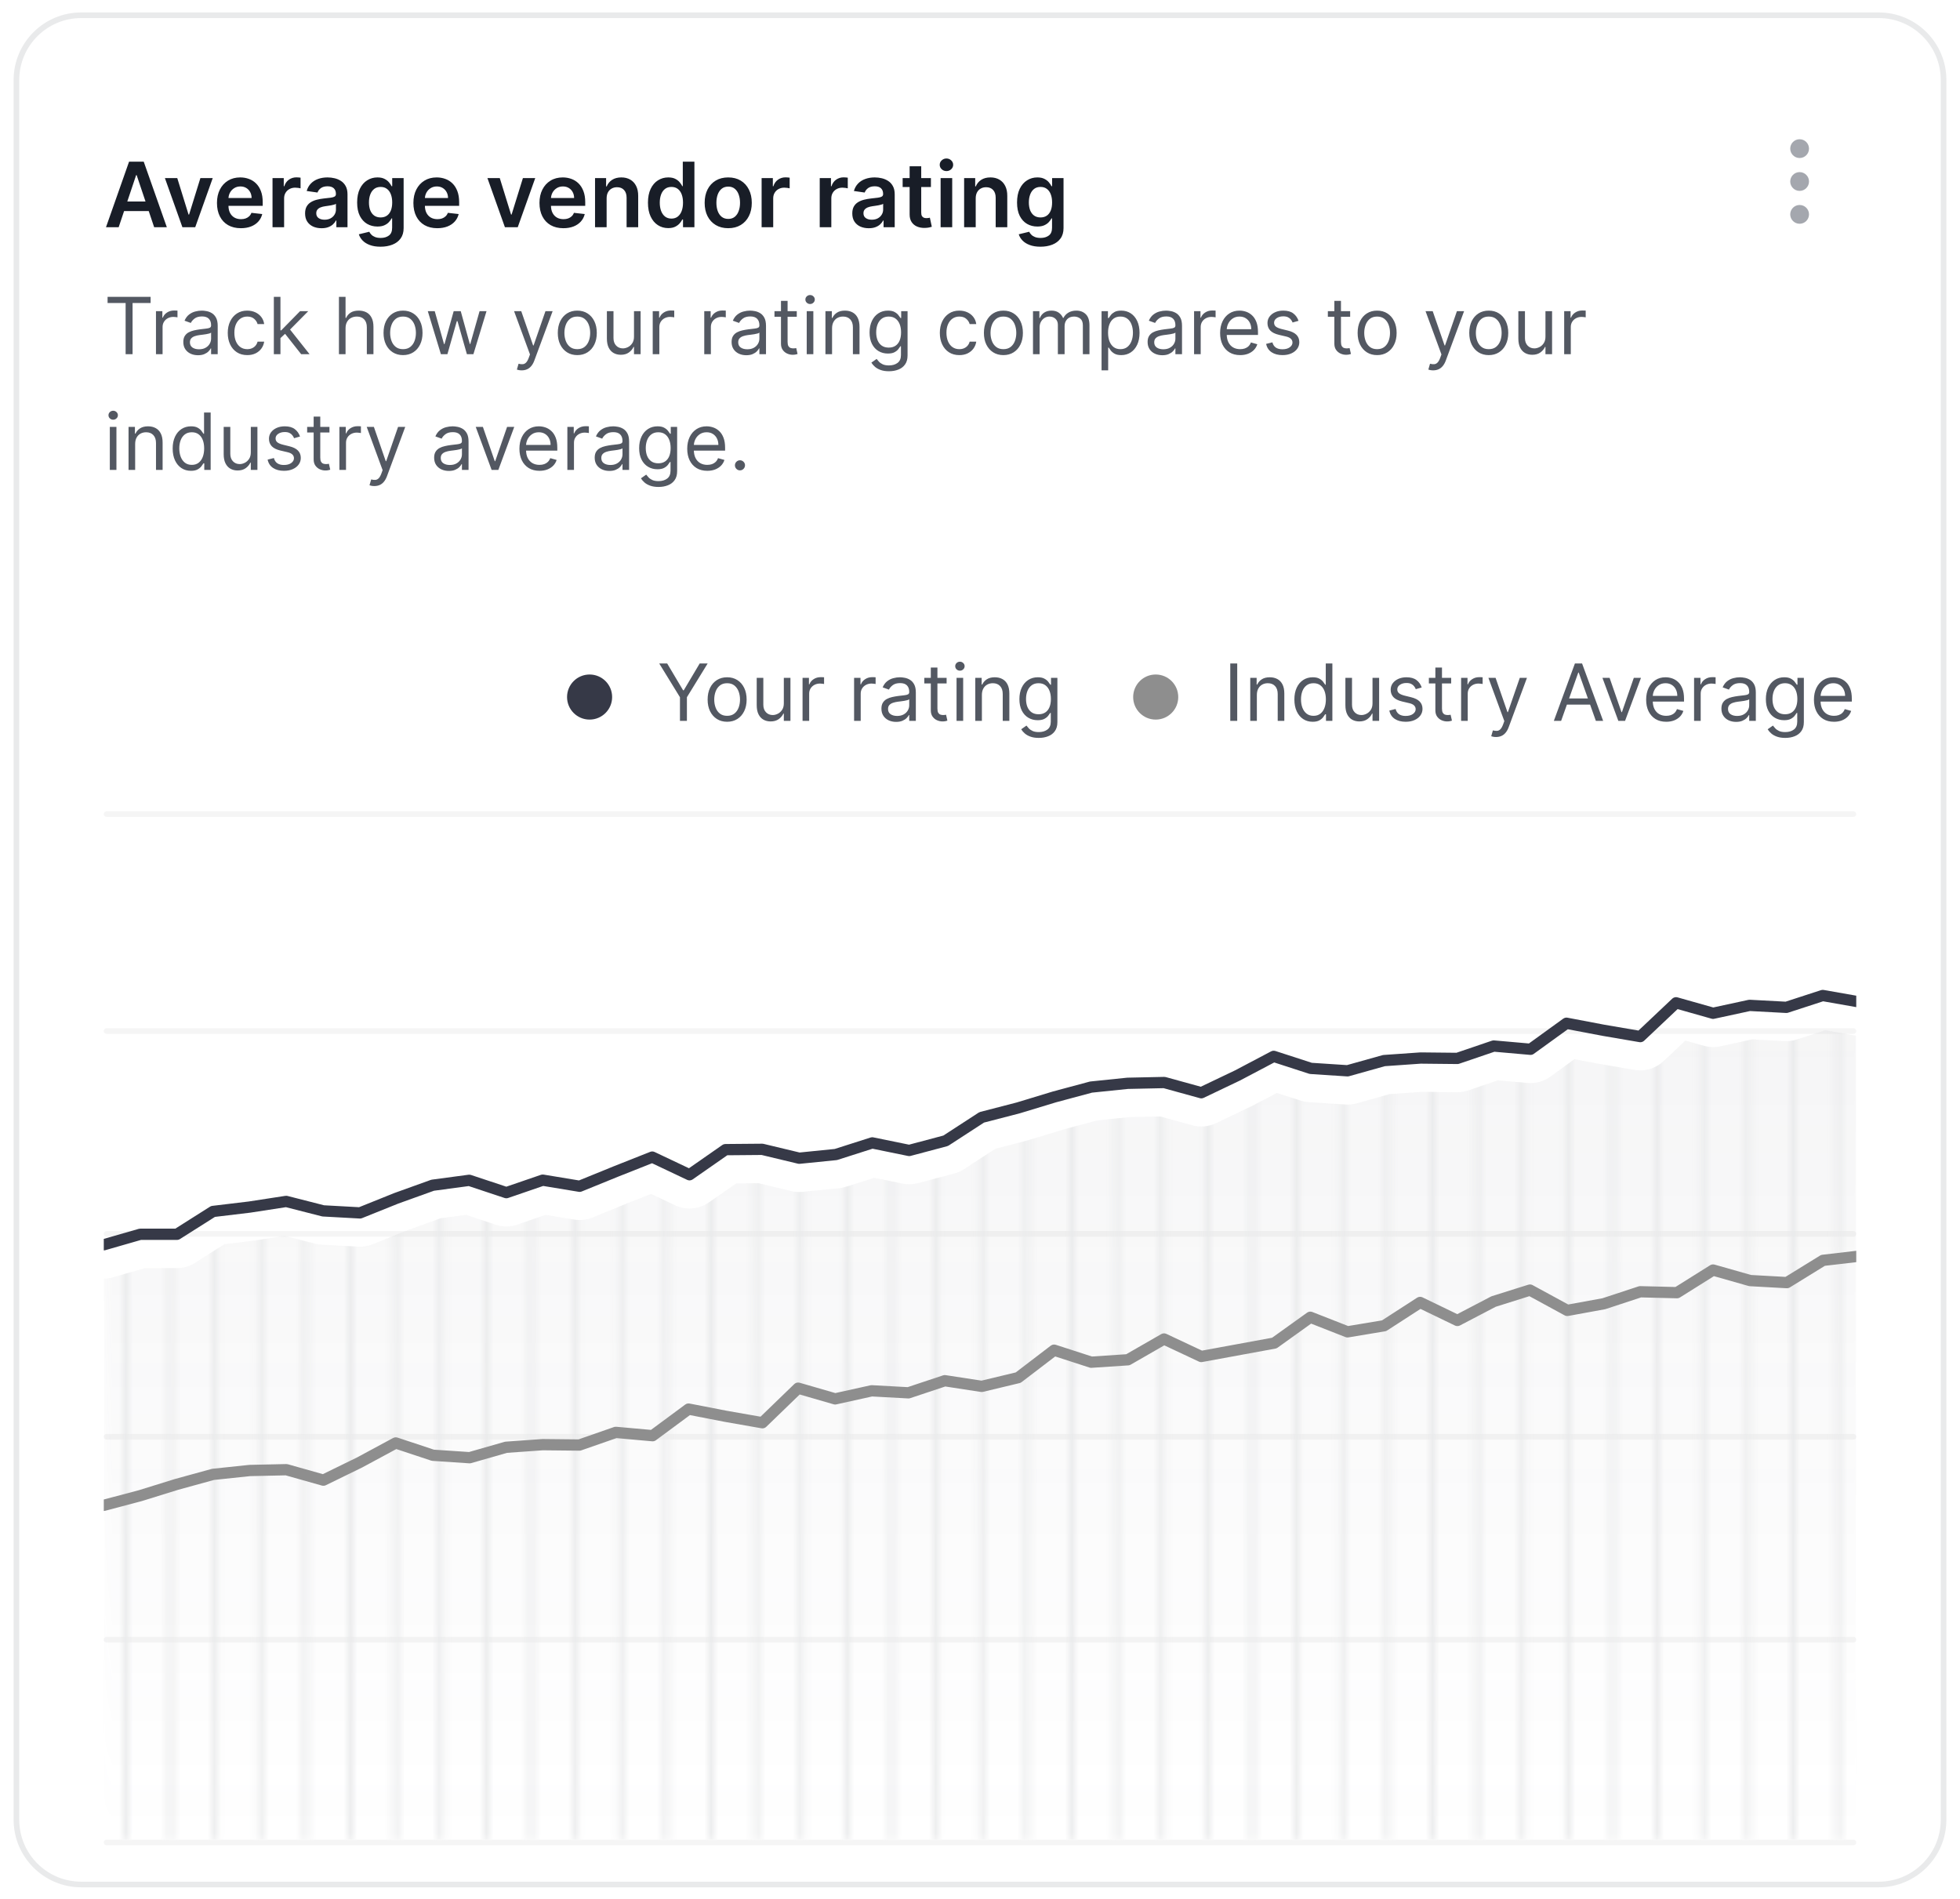 <svg width="288" height="279" viewBox="0 0 288 279" fill="none" xmlns="http://www.w3.org/2000/svg">
<g filter="url(#filter0_d_95_2853)">
<g clip-path="url(#clip0_95_2853)">
<path d="M2 10.936C2 5.448 6.448 1 11.936 1H276.064C281.552 1 286 5.448 286 10.936V266.535C286 272.022 281.552 276.471 276.064 276.471H11.936C6.448 276.471 2 272.022 2 266.535V10.936Z" fill="white"/>
<path d="M264.434 26.529C264.815 26.529 265.124 26.22 265.124 25.839C265.124 25.458 264.815 25.149 264.434 25.149C264.053 25.149 263.744 25.458 263.744 25.839C263.744 26.22 264.053 26.529 264.434 26.529Z" stroke="#A4A7AE" stroke-width="1.38" stroke-linecap="round" stroke-linejoin="round"/>
<path d="M264.434 21.699C264.815 21.699 265.124 21.39 265.124 21.009C265.124 20.628 264.815 20.319 264.434 20.319C264.053 20.319 263.744 20.628 263.744 21.009C263.744 21.39 264.053 21.699 264.434 21.699Z" stroke="#A4A7AE" stroke-width="1.38" stroke-linecap="round" stroke-linejoin="round"/>
<path d="M264.434 31.359C264.815 31.359 265.124 31.05 265.124 30.669C265.124 30.288 264.815 29.979 264.434 29.979C264.053 29.979 263.744 30.288 263.744 30.669C263.744 31.05 264.053 31.359 264.434 31.359Z" stroke="#A4A7AE" stroke-width="1.38" stroke-linecap="round" stroke-linejoin="round"/>
<path d="M17.436 32.56H15.573L18.965 22.925H21.119L24.516 32.56H22.653L20.079 24.901H20.004L17.436 32.56ZM17.497 28.782H22.578V30.184H17.497V28.782ZM31.259 25.334L28.685 32.56H26.803L24.23 25.334H26.046L27.707 30.701H27.782L29.447 25.334H31.259ZM35.39 32.701C34.666 32.701 34.04 32.55 33.513 32.249C32.989 31.945 32.586 31.515 32.304 30.96C32.022 30.402 31.881 29.745 31.881 28.989C31.881 28.246 32.022 27.593 32.304 27.032C32.59 26.467 32.988 26.028 33.499 25.715C34.01 25.398 34.611 25.239 35.301 25.239C35.746 25.239 36.166 25.311 36.562 25.456C36.96 25.597 37.311 25.817 37.615 26.114C37.923 26.412 38.164 26.792 38.34 27.253C38.516 27.711 38.603 28.256 38.603 28.89V29.412H32.681V28.264H36.971C36.968 27.938 36.897 27.648 36.759 27.394C36.621 27.137 36.428 26.935 36.181 26.787C35.936 26.64 35.651 26.566 35.324 26.566C34.976 26.566 34.67 26.651 34.407 26.82C34.144 26.986 33.938 27.206 33.791 27.479C33.647 27.748 33.573 28.045 33.57 28.368V29.37C33.57 29.79 33.647 30.151 33.8 30.452C33.954 30.75 34.169 30.979 34.445 31.139C34.721 31.296 35.044 31.374 35.414 31.374C35.662 31.374 35.886 31.34 36.087 31.27C36.287 31.198 36.461 31.093 36.609 30.955C36.756 30.817 36.867 30.646 36.943 30.443L38.533 30.621C38.432 31.042 38.241 31.409 37.959 31.722C37.68 32.033 37.322 32.274 36.886 32.447C36.45 32.616 35.952 32.701 35.39 32.701ZM40.044 32.56V25.334H41.696V26.538H41.771C41.903 26.121 42.128 25.799 42.448 25.573C42.771 25.345 43.14 25.23 43.554 25.23C43.648 25.23 43.753 25.235 43.869 25.244C43.988 25.25 44.087 25.261 44.165 25.277V26.844C44.093 26.819 43.979 26.797 43.822 26.778C43.668 26.756 43.519 26.745 43.375 26.745C43.065 26.745 42.785 26.812 42.538 26.947C42.293 27.079 42.1 27.262 41.959 27.498C41.818 27.733 41.747 28.004 41.747 28.311V32.56H40.044ZM47.247 32.705C46.789 32.705 46.376 32.624 46.01 32.461C45.646 32.295 45.357 32.05 45.144 31.727C44.934 31.404 44.829 31.006 44.829 30.532C44.829 30.124 44.904 29.787 45.054 29.52C45.205 29.254 45.41 29.041 45.671 28.881C45.931 28.721 46.224 28.6 46.55 28.518C46.88 28.434 47.22 28.373 47.571 28.335C47.995 28.291 48.338 28.252 48.602 28.217C48.865 28.18 49.056 28.123 49.176 28.048C49.298 27.97 49.359 27.849 49.359 27.686V27.657C49.359 27.303 49.254 27.029 49.044 26.834C48.834 26.64 48.531 26.543 48.136 26.543C47.719 26.543 47.388 26.634 47.143 26.815C46.902 26.997 46.739 27.212 46.654 27.46L45.064 27.234C45.189 26.795 45.396 26.428 45.685 26.133C45.973 25.835 46.326 25.613 46.743 25.465C47.16 25.315 47.621 25.239 48.127 25.239C48.475 25.239 48.821 25.28 49.166 25.362C49.511 25.443 49.826 25.578 50.112 25.766C50.397 25.951 50.626 26.204 50.799 26.524C50.974 26.844 51.062 27.244 51.062 27.723V32.56H49.425V31.567H49.368C49.265 31.768 49.119 31.956 48.931 32.132C48.746 32.304 48.512 32.444 48.23 32.55C47.951 32.654 47.623 32.705 47.247 32.705ZM47.689 31.454C48.031 31.454 48.327 31.387 48.578 31.252C48.829 31.114 49.022 30.932 49.157 30.706C49.295 30.48 49.364 30.234 49.364 29.967V29.116C49.31 29.16 49.219 29.201 49.091 29.238C48.965 29.276 48.824 29.309 48.667 29.337C48.511 29.365 48.355 29.39 48.202 29.412C48.048 29.434 47.915 29.453 47.802 29.469C47.548 29.503 47.32 29.56 47.12 29.638C46.919 29.716 46.761 29.826 46.645 29.967C46.529 30.105 46.471 30.284 46.471 30.504C46.471 30.817 46.585 31.054 46.814 31.214C47.043 31.374 47.335 31.454 47.689 31.454ZM55.917 35.42C55.306 35.42 54.78 35.337 54.341 35.171C53.902 35.008 53.549 34.788 53.283 34.512C53.016 34.236 52.831 33.93 52.727 33.595L54.261 33.223C54.33 33.364 54.431 33.504 54.562 33.642C54.694 33.783 54.871 33.899 55.094 33.99C55.32 34.084 55.603 34.131 55.945 34.131C56.428 34.131 56.828 34.013 57.145 33.778C57.462 33.546 57.62 33.163 57.62 32.63V31.261H57.535C57.448 31.437 57.319 31.617 57.15 31.802C56.983 31.987 56.762 32.142 56.486 32.268C56.214 32.393 55.87 32.456 55.456 32.456C54.901 32.456 54.398 32.326 53.946 32.066C53.497 31.802 53.14 31.41 52.873 30.89C52.61 30.366 52.478 29.71 52.478 28.923C52.478 28.13 52.61 27.46 52.873 26.914C53.14 26.365 53.499 25.95 53.951 25.668C54.402 25.382 54.906 25.239 55.461 25.239C55.884 25.239 56.232 25.311 56.505 25.456C56.781 25.597 57.001 25.768 57.164 25.969C57.327 26.166 57.451 26.353 57.535 26.528H57.63V25.334H59.309V32.677C59.309 33.295 59.162 33.806 58.867 34.211C58.572 34.615 58.169 34.918 57.658 35.119C57.147 35.319 56.566 35.42 55.917 35.42ZM55.931 31.12C56.292 31.12 56.599 31.032 56.853 30.857C57.107 30.681 57.3 30.428 57.432 30.099C57.564 29.77 57.63 29.375 57.63 28.914C57.63 28.459 57.564 28.061 57.432 27.719C57.303 27.377 57.112 27.112 56.858 26.924C56.607 26.732 56.298 26.637 55.931 26.637C55.552 26.637 55.235 26.735 54.981 26.933C54.727 27.131 54.535 27.402 54.407 27.747C54.278 28.089 54.214 28.478 54.214 28.914C54.214 29.356 54.278 29.743 54.407 30.076C54.539 30.405 54.732 30.662 54.986 30.847C55.243 31.029 55.558 31.12 55.931 31.12ZM64.253 32.701C63.529 32.701 62.903 32.55 62.376 32.249C61.853 31.945 61.45 31.515 61.167 30.96C60.885 30.402 60.744 29.745 60.744 28.989C60.744 28.246 60.885 27.593 61.167 27.032C61.453 26.467 61.851 26.028 62.362 25.715C62.873 25.398 63.474 25.239 64.164 25.239C64.609 25.239 65.03 25.311 65.425 25.456C65.823 25.597 66.174 25.817 66.479 26.114C66.786 26.412 67.028 26.792 67.203 27.253C67.379 27.711 67.467 28.256 67.467 28.89V29.412H61.544V28.264H65.834C65.831 27.938 65.76 27.648 65.622 27.394C65.484 27.137 65.292 26.935 65.044 26.787C64.799 26.64 64.514 26.566 64.188 26.566C63.839 26.566 63.534 26.651 63.27 26.82C63.007 26.986 62.801 27.206 62.654 27.479C62.51 27.748 62.436 28.045 62.433 28.368V29.37C62.433 29.79 62.51 30.151 62.663 30.452C62.817 30.75 63.032 30.979 63.308 31.139C63.584 31.296 63.907 31.374 64.277 31.374C64.525 31.374 64.749 31.34 64.95 31.27C65.15 31.198 65.325 31.093 65.472 30.955C65.619 30.817 65.731 30.646 65.806 30.443L67.396 30.621C67.296 31.042 67.104 31.409 66.822 31.722C66.543 32.033 66.185 32.274 65.749 32.447C65.314 32.616 64.815 32.701 64.253 32.701ZM78.648 25.334L76.075 32.56H74.193L71.62 25.334H73.435L75.096 30.701H75.171L76.837 25.334H78.648ZM82.78 32.701C82.055 32.701 81.43 32.55 80.903 32.249C80.379 31.945 79.976 31.515 79.694 30.96C79.411 30.402 79.27 29.745 79.27 28.989C79.27 28.246 79.411 27.593 79.694 27.032C79.979 26.467 80.377 26.028 80.888 25.715C81.4 25.398 82 25.239 82.69 25.239C83.136 25.239 83.556 25.311 83.951 25.456C84.349 25.597 84.701 25.817 85.005 26.114C85.312 26.412 85.554 26.792 85.729 27.253C85.905 27.711 85.993 28.256 85.993 28.89V29.412H80.07V28.264H84.36C84.357 27.938 84.287 27.648 84.149 27.394C84.011 27.137 83.818 26.935 83.57 26.787C83.325 26.64 83.04 26.566 82.714 26.566C82.366 26.566 82.06 26.651 81.796 26.82C81.533 26.986 81.328 27.206 81.18 27.479C81.036 27.748 80.962 28.045 80.959 28.368V29.37C80.959 29.79 81.036 30.151 81.19 30.452C81.343 30.75 81.558 30.979 81.834 31.139C82.11 31.296 82.433 31.374 82.803 31.374C83.051 31.374 83.275 31.34 83.476 31.27C83.677 31.198 83.851 31.093 83.998 30.955C84.145 30.817 84.257 30.646 84.332 30.443L85.922 30.621C85.822 31.042 85.631 31.409 85.348 31.722C85.069 32.033 84.712 32.274 84.276 32.447C83.84 32.616 83.341 32.701 82.78 32.701ZM89.137 28.326V32.56H87.434V25.334H89.061V26.561H89.146C89.312 26.157 89.577 25.835 89.941 25.597C90.308 25.359 90.761 25.239 91.301 25.239C91.799 25.239 92.234 25.346 92.604 25.559C92.977 25.773 93.266 26.081 93.469 26.486C93.676 26.891 93.778 27.381 93.775 27.959V32.56H92.072V28.222C92.072 27.739 91.947 27.361 91.696 27.088C91.448 26.815 91.105 26.679 90.666 26.679C90.368 26.679 90.103 26.745 89.871 26.877C89.642 27.005 89.461 27.192 89.329 27.436C89.201 27.681 89.137 27.977 89.137 28.326ZM98.188 32.687C97.62 32.687 97.112 32.541 96.664 32.249C96.215 31.957 95.861 31.534 95.601 30.979C95.34 30.424 95.21 29.749 95.21 28.956C95.21 28.153 95.342 27.476 95.605 26.924C95.872 26.369 96.231 25.95 96.683 25.668C97.134 25.382 97.638 25.239 98.193 25.239C98.616 25.239 98.964 25.311 99.237 25.456C99.51 25.597 99.726 25.768 99.886 25.969C100.046 26.166 100.17 26.353 100.258 26.528H100.329V22.925H102.036V32.56H100.361V31.421H100.258C100.17 31.597 100.043 31.783 99.877 31.981C99.711 32.175 99.491 32.342 99.218 32.48C98.945 32.618 98.602 32.687 98.188 32.687ZM98.663 31.289C99.024 31.289 99.331 31.192 99.585 30.998C99.839 30.8 100.032 30.526 100.164 30.174C100.296 29.823 100.361 29.414 100.361 28.947C100.361 28.479 100.296 28.073 100.164 27.728C100.035 27.383 99.844 27.115 99.59 26.924C99.339 26.732 99.03 26.637 98.663 26.637C98.284 26.637 97.967 26.735 97.713 26.933C97.459 27.131 97.267 27.404 97.139 27.752C97.01 28.1 96.946 28.498 96.946 28.947C96.946 29.398 97.01 29.801 97.139 30.156C97.271 30.507 97.463 30.784 97.718 30.988C97.975 31.189 98.29 31.289 98.663 31.289ZM107.003 32.701C106.297 32.701 105.686 32.545 105.168 32.235C104.651 31.924 104.249 31.49 103.964 30.932C103.682 30.374 103.541 29.721 103.541 28.975C103.541 28.228 103.682 27.574 103.964 27.013C104.249 26.452 104.651 26.016 105.168 25.705C105.686 25.395 106.297 25.239 107.003 25.239C107.709 25.239 108.32 25.395 108.838 25.705C109.355 26.016 109.755 26.452 110.037 27.013C110.323 27.574 110.466 28.228 110.466 28.975C110.466 29.721 110.323 30.374 110.037 30.932C109.755 31.49 109.355 31.924 108.838 32.235C108.32 32.545 107.709 32.701 107.003 32.701ZM107.012 31.336C107.395 31.336 107.715 31.231 107.972 31.021C108.229 30.808 108.421 30.523 108.546 30.165C108.675 29.807 108.739 29.409 108.739 28.97C108.739 28.528 108.675 28.128 108.546 27.77C108.421 27.41 108.229 27.123 107.972 26.91C107.715 26.696 107.395 26.59 107.012 26.59C106.62 26.59 106.294 26.696 106.034 26.91C105.777 27.123 105.584 27.41 105.455 27.77C105.33 28.128 105.267 28.528 105.267 28.97C105.267 29.409 105.33 29.807 105.455 30.165C105.584 30.523 105.777 30.808 106.034 31.021C106.294 31.231 106.62 31.336 107.012 31.336ZM111.911 32.56V25.334H113.562V26.538H113.638C113.769 26.121 113.995 25.799 114.315 25.573C114.638 25.345 115.007 25.23 115.421 25.23C115.515 25.23 115.62 25.235 115.736 25.244C115.855 25.25 115.954 25.261 116.032 25.277V26.844C115.96 26.819 115.846 26.797 115.689 26.778C115.535 26.756 115.386 26.745 115.242 26.745C114.931 26.745 114.652 26.812 114.404 26.947C114.16 27.079 113.967 27.262 113.826 27.498C113.685 27.733 113.614 28.004 113.614 28.311V32.56H111.911ZM120.45 32.56V25.334H122.101V26.538H122.176C122.308 26.121 122.534 25.799 122.854 25.573C123.177 25.345 123.545 25.23 123.959 25.23C124.053 25.23 124.158 25.235 124.274 25.244C124.394 25.25 124.492 25.261 124.571 25.277V26.844C124.499 26.819 124.384 26.797 124.227 26.778C124.074 26.756 123.925 26.745 123.78 26.745C123.47 26.745 123.191 26.812 122.943 26.947C122.698 27.079 122.505 27.262 122.364 27.498C122.223 27.733 122.153 28.004 122.153 28.311V32.56H120.45ZM127.652 32.705C127.194 32.705 126.782 32.624 126.415 32.461C126.051 32.295 125.763 32.05 125.549 31.727C125.339 31.404 125.234 31.006 125.234 30.532C125.234 30.124 125.309 29.787 125.46 29.52C125.61 29.254 125.816 29.041 126.076 28.881C126.336 28.721 126.63 28.6 126.956 28.518C127.285 28.434 127.626 28.373 127.977 28.335C128.4 28.291 128.744 28.252 129.007 28.217C129.271 28.18 129.462 28.123 129.581 28.048C129.703 27.97 129.764 27.849 129.764 27.686V27.657C129.764 27.303 129.659 27.029 129.449 26.834C129.239 26.64 128.936 26.543 128.541 26.543C128.124 26.543 127.793 26.634 127.549 26.815C127.307 26.997 127.144 27.212 127.059 27.46L125.469 27.234C125.595 26.795 125.802 26.428 126.09 26.133C126.379 25.835 126.732 25.613 127.149 25.465C127.566 25.315 128.027 25.239 128.532 25.239C128.88 25.239 129.227 25.28 129.572 25.362C129.917 25.443 130.232 25.578 130.517 25.766C130.803 25.951 131.032 26.204 131.204 26.524C131.38 26.844 131.468 27.244 131.468 27.723V32.56H129.83V31.567H129.774C129.67 31.768 129.525 31.956 129.336 32.132C129.151 32.304 128.918 32.444 128.635 32.55C128.356 32.654 128.029 32.705 127.652 32.705ZM128.094 31.454C128.436 31.454 128.733 31.387 128.984 31.252C129.234 31.114 129.427 30.932 129.562 30.706C129.7 30.48 129.769 30.234 129.769 29.967V29.116C129.716 29.16 129.625 29.201 129.496 29.238C129.371 29.276 129.23 29.309 129.073 29.337C128.916 29.365 128.761 29.39 128.607 29.412C128.454 29.434 128.32 29.453 128.207 29.469C127.953 29.503 127.726 29.56 127.525 29.638C127.324 29.716 127.166 29.826 127.05 29.967C126.934 30.105 126.876 30.284 126.876 30.504C126.876 30.817 126.99 31.054 127.219 31.214C127.448 31.374 127.74 31.454 128.094 31.454ZM136.788 25.334V26.651H132.634V25.334H136.788ZM133.66 23.602H135.363V30.386C135.363 30.615 135.397 30.791 135.466 30.913C135.538 31.032 135.633 31.114 135.749 31.158C135.865 31.201 135.993 31.224 136.134 31.224C136.241 31.224 136.338 31.216 136.426 31.2C136.517 31.184 136.586 31.17 136.633 31.158L136.92 32.489C136.829 32.52 136.699 32.555 136.53 32.593C136.363 32.63 136.159 32.652 135.918 32.658C135.491 32.671 135.107 32.607 134.765 32.465C134.423 32.321 134.152 32.099 133.951 31.797C133.754 31.496 133.657 31.12 133.66 30.668V23.602ZM138.213 32.56V25.334H139.916V32.56H138.213ZM139.069 24.308C138.799 24.308 138.567 24.218 138.373 24.04C138.178 23.858 138.081 23.64 138.081 23.386C138.081 23.129 138.178 22.911 138.373 22.732C138.567 22.55 138.799 22.459 139.069 22.459C139.342 22.459 139.574 22.55 139.765 22.732C139.959 22.911 140.057 23.129 140.057 23.386C140.057 23.64 139.959 23.858 139.765 24.04C139.574 24.218 139.342 24.308 139.069 24.308ZM143.37 28.326V32.56H141.667V25.334H143.295V26.561H143.379C143.545 26.157 143.81 25.835 144.174 25.597C144.541 25.359 144.994 25.239 145.534 25.239C146.033 25.239 146.467 25.346 146.837 25.559C147.21 25.773 147.499 26.081 147.703 26.486C147.91 26.891 148.012 27.381 148.008 27.959V32.56H146.305V28.222C146.305 27.739 146.18 27.361 145.929 27.088C145.681 26.815 145.338 26.679 144.899 26.679C144.601 26.679 144.336 26.745 144.104 26.877C143.875 27.005 143.694 27.192 143.563 27.436C143.434 27.681 143.37 27.977 143.37 28.326ZM152.882 35.42C152.271 35.42 151.745 35.337 151.306 35.171C150.867 35.008 150.514 34.788 150.248 34.512C149.981 34.236 149.796 33.93 149.693 33.595L151.226 33.223C151.295 33.364 151.396 33.504 151.527 33.642C151.659 33.783 151.836 33.899 152.059 33.99C152.285 34.084 152.569 34.131 152.911 34.131C153.394 34.131 153.793 34.013 154.11 33.778C154.427 33.546 154.585 33.163 154.585 32.63V31.261H154.501C154.413 31.437 154.284 31.617 154.115 31.802C153.949 31.987 153.728 32.142 153.452 32.268C153.179 32.393 152.835 32.456 152.421 32.456C151.866 32.456 151.363 32.326 150.911 32.066C150.463 31.802 150.105 31.41 149.838 30.89C149.575 30.366 149.443 29.71 149.443 28.923C149.443 28.13 149.575 27.46 149.838 26.914C150.105 26.365 150.464 25.95 150.916 25.668C151.367 25.382 151.871 25.239 152.426 25.239C152.849 25.239 153.197 25.311 153.47 25.456C153.746 25.597 153.966 25.768 154.129 25.969C154.292 26.166 154.416 26.353 154.501 26.528H154.595V25.334H156.274V32.677C156.274 33.295 156.127 33.806 155.832 34.211C155.537 34.615 155.134 34.918 154.623 35.119C154.112 35.319 153.532 35.42 152.882 35.42ZM152.896 31.12C153.257 31.12 153.564 31.032 153.818 30.857C154.073 30.681 154.265 30.428 154.397 30.099C154.529 29.77 154.595 29.375 154.595 28.914C154.595 28.459 154.529 28.061 154.397 27.719C154.269 27.377 154.077 27.112 153.823 26.924C153.572 26.732 153.263 26.637 152.896 26.637C152.517 26.637 152.2 26.735 151.946 26.933C151.692 27.131 151.501 27.402 151.372 27.747C151.244 28.089 151.179 28.478 151.179 28.914C151.179 29.356 151.244 29.743 151.372 30.076C151.504 30.405 151.697 30.662 151.951 30.847C152.208 31.029 152.523 31.12 152.896 31.12Z" fill="#181D27"/>
<path d="M15.808 43.691V42.785H22.131V43.691H19.48V51.215H18.459V43.691H15.808ZM22.918 51.215V44.892H23.857V45.847H23.922C24.038 45.535 24.246 45.281 24.548 45.086C24.85 44.891 25.19 44.794 25.569 44.794C25.64 44.794 25.73 44.795 25.837 44.798C25.944 44.801 26.024 44.805 26.079 44.81V45.798C26.046 45.79 25.971 45.778 25.853 45.761C25.738 45.742 25.616 45.732 25.487 45.732C25.179 45.732 24.905 45.797 24.663 45.926C24.425 46.052 24.235 46.228 24.095 46.453C23.958 46.675 23.889 46.929 23.889 47.214V51.215H22.918ZM29.092 51.364C28.691 51.364 28.327 51.288 28.001 51.137C27.674 50.983 27.415 50.763 27.223 50.474C27.031 50.184 26.935 49.832 26.935 49.421C26.935 49.058 27.006 48.765 27.149 48.54C27.291 48.312 27.482 48.133 27.721 48.005C27.96 47.876 28.223 47.779 28.511 47.716C28.802 47.651 29.094 47.598 29.388 47.56C29.772 47.511 30.084 47.474 30.322 47.449C30.564 47.421 30.739 47.376 30.849 47.313C30.962 47.25 31.018 47.14 31.018 46.984V46.951C31.018 46.545 30.907 46.229 30.685 46.004C30.465 45.779 30.132 45.666 29.684 45.666C29.221 45.666 28.857 45.768 28.593 45.971C28.33 46.174 28.145 46.391 28.038 46.621L27.116 46.292C27.28 45.908 27.5 45.609 27.774 45.395C28.052 45.178 28.353 45.027 28.68 44.942C29.009 44.854 29.333 44.81 29.651 44.81C29.855 44.81 30.088 44.835 30.351 44.884C30.617 44.931 30.874 45.028 31.121 45.176C31.371 45.325 31.578 45.548 31.742 45.847C31.907 46.147 31.989 46.547 31.989 47.05V51.215H31.018V50.359H30.969C30.903 50.496 30.793 50.643 30.639 50.8C30.486 50.956 30.281 51.089 30.026 51.199C29.771 51.309 29.459 51.364 29.092 51.364ZM29.24 50.491C29.624 50.491 29.948 50.415 30.211 50.264C30.477 50.114 30.678 49.919 30.812 49.68C30.949 49.441 31.018 49.19 31.018 48.927V48.038C30.977 48.087 30.886 48.132 30.746 48.173C30.609 48.212 30.45 48.246 30.269 48.276C30.09 48.304 29.916 48.328 29.746 48.35C29.579 48.37 29.443 48.386 29.339 48.4C29.086 48.433 28.85 48.486 28.631 48.56C28.414 48.632 28.238 48.74 28.104 48.885C27.972 49.028 27.906 49.223 27.906 49.47C27.906 49.807 28.031 50.063 28.281 50.236C28.533 50.406 28.853 50.491 29.24 50.491ZM36.331 51.347C35.739 51.347 35.228 51.207 34.8 50.927C34.372 50.647 34.043 50.262 33.812 49.77C33.582 49.279 33.466 48.718 33.466 48.087C33.466 47.445 33.584 46.878 33.82 46.387C34.059 45.893 34.391 45.507 34.816 45.23C35.245 44.95 35.744 44.81 36.315 44.81C36.759 44.81 37.16 44.892 37.517 45.057C37.874 45.222 38.166 45.452 38.394 45.749C38.621 46.045 38.763 46.391 38.818 46.786H37.846C37.772 46.498 37.607 46.243 37.352 46.02C37.1 45.795 36.759 45.683 36.331 45.683C35.953 45.683 35.621 45.782 35.335 45.979C35.053 46.174 34.832 46.45 34.672 46.807C34.516 47.161 34.438 47.576 34.438 48.054C34.438 48.542 34.515 48.968 34.668 49.33C34.825 49.692 35.044 49.974 35.327 50.174C35.612 50.374 35.947 50.474 36.331 50.474C36.584 50.474 36.813 50.431 37.019 50.343C37.225 50.255 37.399 50.129 37.541 49.964C37.684 49.799 37.786 49.602 37.846 49.371H38.818C38.763 49.744 38.627 50.081 38.41 50.38C38.196 50.676 37.912 50.912 37.558 51.088C37.207 51.261 36.798 51.347 36.331 51.347ZM41.143 48.91L41.127 47.708H41.325L44.091 44.892H45.293L42.345 47.873H42.263L41.143 48.91ZM40.238 51.215V42.785H41.209V51.215H40.238ZM44.255 51.215L41.786 48.087L42.477 47.412L45.49 51.215H44.255ZM50.775 47.412V51.215H49.803V42.785H50.775V45.88H50.857C51.005 45.554 51.228 45.294 51.524 45.102C51.823 44.908 52.221 44.81 52.718 44.81C53.149 44.81 53.526 44.897 53.85 45.069C54.174 45.24 54.425 45.502 54.603 45.856C54.784 46.207 54.875 46.654 54.875 47.198V51.215H53.903V47.264C53.903 46.761 53.773 46.373 53.512 46.099C53.254 45.821 52.896 45.683 52.438 45.683C52.12 45.683 51.834 45.75 51.582 45.885C51.332 46.019 51.134 46.215 50.989 46.473C50.846 46.731 50.775 47.044 50.775 47.412ZM59.221 51.347C58.65 51.347 58.149 51.211 57.718 50.94C57.29 50.668 56.955 50.288 56.714 49.799C56.475 49.311 56.356 48.74 56.356 48.087C56.356 47.428 56.475 46.853 56.714 46.362C56.955 45.871 57.29 45.489 57.718 45.218C58.149 44.946 58.65 44.81 59.221 44.81C59.791 44.81 60.291 44.946 60.719 45.218C61.15 45.489 61.485 45.871 61.724 46.362C61.965 46.853 62.086 47.428 62.086 48.087C62.086 48.74 61.965 49.311 61.724 49.799C61.485 50.288 61.15 50.668 60.719 50.94C60.291 51.211 59.791 51.347 59.221 51.347ZM59.221 50.474C59.654 50.474 60.011 50.363 60.291 50.141C60.571 49.919 60.778 49.626 60.913 49.264C61.047 48.902 61.114 48.51 61.114 48.087C61.114 47.664 61.047 47.27 60.913 46.905C60.778 46.541 60.571 46.245 60.291 46.02C60.011 45.795 59.654 45.683 59.221 45.683C58.787 45.683 58.43 45.795 58.15 46.02C57.87 46.245 57.663 46.541 57.529 46.905C57.394 47.27 57.327 47.664 57.327 48.087C57.327 48.51 57.394 48.902 57.529 49.264C57.663 49.626 57.87 49.919 58.15 50.141C58.43 50.363 58.787 50.474 59.221 50.474ZM64.786 51.215L62.86 44.892H63.88L65.247 49.733H65.313L66.663 44.892H67.701L69.034 49.717H69.1L70.467 44.892H71.488L69.561 51.215H68.606L67.223 46.358H67.124L65.741 51.215H64.786ZM76.658 53.586C76.493 53.586 76.346 53.573 76.217 53.545C76.088 53.52 75.999 53.496 75.95 53.471L76.197 52.615C76.433 52.675 76.641 52.697 76.823 52.681C77.004 52.664 77.164 52.583 77.304 52.438C77.447 52.295 77.577 52.063 77.695 51.742L77.876 51.248L75.538 44.892H76.592L78.337 49.931H78.403L80.148 44.892H81.202L78.518 52.137C78.398 52.464 78.248 52.734 78.07 52.948C77.891 53.165 77.684 53.326 77.448 53.43C77.215 53.534 76.951 53.586 76.658 53.586ZM84.827 51.347C84.256 51.347 83.755 51.211 83.324 50.94C82.896 50.668 82.561 50.288 82.32 49.799C82.081 49.311 81.962 48.74 81.962 48.087C81.962 47.428 82.081 46.853 82.32 46.362C82.561 45.871 82.896 45.489 83.324 45.218C83.755 44.946 84.256 44.81 84.827 44.81C85.398 44.81 85.897 44.946 86.325 45.218C86.756 45.489 87.091 45.871 87.33 46.362C87.571 46.853 87.692 47.428 87.692 48.087C87.692 48.74 87.571 49.311 87.33 49.799C87.091 50.288 86.756 50.668 86.325 50.94C85.897 51.211 85.398 51.347 84.827 51.347ZM84.827 50.474C85.26 50.474 85.617 50.363 85.897 50.141C86.177 49.919 86.384 49.626 86.519 49.264C86.653 48.902 86.72 48.51 86.72 48.087C86.72 47.664 86.653 47.27 86.519 46.905C86.384 46.541 86.177 46.245 85.897 46.02C85.617 45.795 85.26 45.683 84.827 45.683C84.393 45.683 84.037 45.795 83.757 46.02C83.477 46.245 83.269 46.541 83.135 46.905C83.001 47.27 82.933 47.664 82.933 48.087C82.933 48.51 83.001 48.902 83.135 49.264C83.269 49.626 83.477 49.919 83.757 50.141C84.037 50.363 84.393 50.474 84.827 50.474ZM93.159 48.63V44.892H94.131V51.215H93.159V50.145H93.094C92.945 50.466 92.715 50.739 92.402 50.964C92.089 51.187 91.694 51.298 91.217 51.298C90.821 51.298 90.47 51.211 90.163 51.038C89.855 50.863 89.614 50.599 89.438 50.248C89.263 49.894 89.175 49.448 89.175 48.91V44.892H90.146V48.844C90.146 49.305 90.275 49.673 90.533 49.947C90.794 50.222 91.126 50.359 91.529 50.359C91.771 50.359 92.016 50.297 92.266 50.174C92.519 50.05 92.73 49.861 92.9 49.606C93.073 49.351 93.159 49.025 93.159 48.63ZM95.91 51.215V44.892H96.849V45.847H96.915C97.03 45.535 97.239 45.281 97.54 45.086C97.842 44.891 98.183 44.794 98.561 44.794C98.633 44.794 98.722 44.795 98.829 44.798C98.936 44.801 99.017 44.805 99.072 44.81V45.798C99.039 45.79 98.963 45.778 98.845 45.761C98.73 45.742 98.608 45.732 98.479 45.732C98.172 45.732 97.897 45.797 97.656 45.926C97.417 46.052 97.228 46.228 97.088 46.453C96.95 46.675 96.882 46.929 96.882 47.214V51.215H95.91ZM103.483 51.215V44.892H104.422V45.847H104.488C104.603 45.535 104.812 45.281 105.114 45.086C105.415 44.891 105.756 44.794 106.134 44.794C106.206 44.794 106.295 44.795 106.402 44.798C106.509 44.801 106.59 44.805 106.645 44.81V45.798C106.612 45.79 106.537 45.778 106.419 45.761C106.303 45.742 106.181 45.732 106.052 45.732C105.745 45.732 105.47 45.797 105.229 45.926C104.99 46.052 104.801 46.228 104.661 46.453C104.524 46.675 104.455 46.929 104.455 47.214V51.215H103.483ZM109.657 51.364C109.256 51.364 108.893 51.288 108.566 51.137C108.24 50.983 107.98 50.763 107.788 50.474C107.596 50.184 107.5 49.832 107.5 49.421C107.5 49.058 107.571 48.765 107.714 48.54C107.857 48.312 108.048 48.133 108.286 48.005C108.525 47.876 108.789 47.779 109.077 47.716C109.368 47.651 109.66 47.598 109.953 47.56C110.338 47.511 110.649 47.474 110.888 47.449C111.129 47.421 111.305 47.376 111.415 47.313C111.527 47.25 111.584 47.14 111.584 46.984V46.951C111.584 46.545 111.472 46.229 111.25 46.004C111.031 45.779 110.697 45.666 110.25 45.666C109.786 45.666 109.422 45.768 109.159 45.971C108.896 46.174 108.71 46.391 108.603 46.621L107.681 46.292C107.846 45.908 108.065 45.609 108.34 45.395C108.617 45.178 108.919 45.027 109.245 44.942C109.575 44.854 109.899 44.81 110.217 44.81C110.42 44.81 110.653 44.835 110.917 44.884C111.183 44.931 111.44 45.028 111.686 45.176C111.936 45.325 112.143 45.548 112.308 45.847C112.473 46.147 112.555 46.547 112.555 47.05V51.215H111.584V50.359H111.534C111.468 50.496 111.359 50.643 111.205 50.8C111.051 50.956 110.847 51.089 110.592 51.199C110.336 51.309 110.025 51.364 109.657 51.364ZM109.805 50.491C110.189 50.491 110.513 50.415 110.777 50.264C111.043 50.114 111.243 49.919 111.378 49.68C111.515 49.441 111.584 49.19 111.584 48.927V48.038C111.542 48.087 111.452 48.132 111.312 48.173C111.175 48.212 111.016 48.246 110.834 48.276C110.656 48.304 110.482 48.328 110.312 48.35C110.144 48.37 110.008 48.386 109.904 48.4C109.652 48.433 109.416 48.486 109.196 48.56C108.979 48.632 108.804 48.74 108.669 48.885C108.537 49.028 108.472 49.223 108.472 49.47C108.472 49.807 108.596 50.063 108.846 50.236C109.099 50.406 109.418 50.491 109.805 50.491ZM117.078 44.892V45.716H113.801V44.892H117.078ZM114.756 43.378H115.728V49.404C115.728 49.678 115.768 49.884 115.847 50.022C115.929 50.156 116.034 50.247 116.16 50.293C116.289 50.337 116.425 50.359 116.568 50.359C116.675 50.359 116.762 50.354 116.831 50.343C116.9 50.329 116.954 50.318 116.996 50.31L117.193 51.182C117.127 51.207 117.035 51.232 116.917 51.257C116.799 51.284 116.65 51.298 116.469 51.298C116.194 51.298 115.925 51.239 115.662 51.121C115.401 51.003 115.184 50.823 115.012 50.581C114.841 50.34 114.756 50.035 114.756 49.668V43.378ZM118.539 51.215V44.892H119.511V51.215H118.539ZM119.033 43.839C118.844 43.839 118.681 43.774 118.543 43.645C118.409 43.516 118.342 43.361 118.342 43.18C118.342 42.999 118.409 42.844 118.543 42.715C118.681 42.586 118.844 42.522 119.033 42.522C119.223 42.522 119.385 42.586 119.519 42.715C119.656 42.844 119.725 42.999 119.725 43.18C119.725 43.361 119.656 43.516 119.519 43.645C119.385 43.774 119.223 43.839 119.033 43.839ZM122.262 47.412V51.215H121.29V44.892H122.229V45.88H122.311C122.459 45.559 122.684 45.301 122.986 45.107C123.288 44.909 123.678 44.81 124.155 44.81C124.583 44.81 124.958 44.898 125.279 45.074C125.6 45.246 125.85 45.51 126.028 45.864C126.206 46.215 126.296 46.66 126.296 47.198V51.215H125.324V47.264C125.324 46.767 125.195 46.38 124.937 46.103C124.679 45.823 124.325 45.683 123.875 45.683C123.565 45.683 123.288 45.75 123.044 45.885C122.802 46.019 122.611 46.215 122.472 46.473C122.332 46.731 122.262 47.044 122.262 47.412ZM130.623 53.718C130.154 53.718 129.75 53.658 129.413 53.537C129.075 53.419 128.794 53.263 128.569 53.068C128.347 52.876 128.17 52.67 128.038 52.45L128.812 51.907C128.9 52.022 129.011 52.154 129.145 52.302C129.28 52.453 129.464 52.583 129.697 52.693C129.933 52.806 130.242 52.862 130.623 52.862C131.133 52.862 131.555 52.738 131.887 52.491C132.219 52.244 132.385 51.858 132.385 51.331V50.046H132.303C132.231 50.161 132.13 50.304 131.998 50.474C131.869 50.642 131.682 50.791 131.438 50.923C131.197 51.052 130.87 51.117 130.458 51.117C129.948 51.117 129.49 50.996 129.084 50.754C128.68 50.513 128.36 50.161 128.124 49.7C127.891 49.239 127.774 48.68 127.774 48.021C127.774 47.373 127.888 46.809 128.116 46.329C128.344 45.846 128.661 45.473 129.067 45.209C129.473 44.943 129.942 44.81 130.475 44.81C130.887 44.81 131.213 44.879 131.455 45.016C131.699 45.151 131.885 45.304 132.014 45.477C132.146 45.647 132.248 45.787 132.319 45.897H132.418V44.892H133.356V51.397C133.356 51.94 133.233 52.382 132.986 52.722C132.742 53.065 132.412 53.316 131.998 53.475C131.586 53.637 131.128 53.718 130.623 53.718ZM130.59 50.244C130.98 50.244 131.309 50.155 131.578 49.976C131.847 49.798 132.051 49.541 132.191 49.206C132.331 48.872 132.401 48.471 132.401 48.005C132.401 47.549 132.333 47.147 132.196 46.798C132.058 46.45 131.855 46.177 131.586 45.979C131.317 45.782 130.985 45.683 130.59 45.683C130.178 45.683 129.835 45.787 129.561 45.996C129.289 46.204 129.085 46.484 128.948 46.836C128.813 47.187 128.746 47.576 128.746 48.005C128.746 48.444 128.815 48.832 128.952 49.169C129.092 49.504 129.298 49.768 129.569 49.96C129.844 50.149 130.184 50.244 130.59 50.244ZM140.964 51.347C140.371 51.347 139.86 51.207 139.432 50.927C139.004 50.647 138.675 50.262 138.444 49.77C138.214 49.279 138.098 48.718 138.098 48.087C138.098 47.445 138.216 46.878 138.452 46.387C138.691 45.893 139.023 45.507 139.449 45.23C139.877 44.95 140.376 44.81 140.947 44.81C141.392 44.81 141.792 44.892 142.149 45.057C142.506 45.222 142.798 45.452 143.026 45.749C143.254 46.045 143.395 46.391 143.45 46.786H142.478C142.404 46.498 142.24 46.243 141.984 46.02C141.732 45.795 141.392 45.683 140.964 45.683C140.585 45.683 140.253 45.782 139.967 45.979C139.685 46.174 139.464 46.45 139.305 46.807C139.148 47.161 139.07 47.576 139.07 48.054C139.07 48.542 139.147 48.968 139.3 49.33C139.457 49.692 139.676 49.974 139.959 50.174C140.245 50.374 140.579 50.474 140.964 50.474C141.216 50.474 141.445 50.431 141.651 50.343C141.857 50.255 142.031 50.129 142.174 49.964C142.316 49.799 142.418 49.602 142.478 49.371H143.45C143.395 49.744 143.259 50.081 143.042 50.38C142.828 50.676 142.544 50.912 142.19 51.088C141.839 51.261 141.43 51.347 140.964 51.347ZM147.439 51.347C146.868 51.347 146.367 51.211 145.936 50.94C145.508 50.668 145.173 50.288 144.932 49.799C144.693 49.311 144.574 48.74 144.574 48.087C144.574 47.428 144.693 46.853 144.932 46.362C145.173 45.871 145.508 45.489 145.936 45.218C146.367 44.946 146.868 44.81 147.439 44.81C148.009 44.81 148.509 44.946 148.937 45.218C149.368 45.489 149.703 45.871 149.941 46.362C150.183 46.853 150.304 47.428 150.304 48.087C150.304 48.74 150.183 49.311 149.941 49.799C149.703 50.288 149.368 50.668 148.937 50.94C148.509 51.211 148.009 51.347 147.439 51.347ZM147.439 50.474C147.872 50.474 148.229 50.363 148.509 50.141C148.789 49.919 148.996 49.626 149.13 49.264C149.265 48.902 149.332 48.51 149.332 48.087C149.332 47.664 149.265 47.27 149.13 46.905C148.996 46.541 148.789 46.245 148.509 46.02C148.229 45.795 147.872 45.683 147.439 45.683C147.005 45.683 146.648 45.795 146.368 46.02C146.088 46.245 145.881 46.541 145.747 46.905C145.612 47.27 145.545 47.664 145.545 48.087C145.545 48.51 145.612 48.902 145.747 49.264C145.881 49.626 146.088 49.919 146.368 50.141C146.648 50.363 147.005 50.474 147.439 50.474ZM151.787 51.215V44.892H152.725V45.88H152.807C152.939 45.543 153.152 45.281 153.446 45.094C153.739 44.905 154.092 44.81 154.503 44.81C154.921 44.81 155.268 44.905 155.545 45.094C155.825 45.281 156.043 45.543 156.199 45.88H156.265C156.427 45.554 156.67 45.294 156.994 45.102C157.318 44.908 157.706 44.81 158.159 44.81C158.724 44.81 159.187 44.987 159.546 45.341C159.906 45.693 160.085 46.24 160.085 46.984V51.215H159.114V46.984C159.114 46.517 158.986 46.184 158.731 45.983C158.476 45.783 158.175 45.683 157.829 45.683C157.385 45.683 157.041 45.817 156.796 46.086C156.552 46.352 156.43 46.69 156.43 47.099V51.215H155.442V46.885C155.442 46.525 155.325 46.236 155.092 46.016C154.859 45.794 154.558 45.683 154.191 45.683C153.938 45.683 153.702 45.75 153.483 45.885C153.266 46.019 153.09 46.206 152.956 46.444C152.824 46.68 152.758 46.953 152.758 47.264V51.215H151.787ZM161.862 53.586V44.892H162.8V45.897H162.915C162.987 45.787 163.085 45.647 163.212 45.477C163.341 45.304 163.525 45.151 163.763 45.016C164.005 44.879 164.331 44.81 164.743 44.81C165.275 44.81 165.745 44.943 166.151 45.209C166.557 45.476 166.874 45.853 167.102 46.342C167.33 46.83 167.443 47.406 167.443 48.07C167.443 48.74 167.33 49.32 167.102 49.812C166.874 50.3 166.558 50.679 166.155 50.948C165.752 51.214 165.286 51.347 164.76 51.347C164.353 51.347 164.028 51.28 163.784 51.145C163.54 51.008 163.352 50.853 163.22 50.68C163.088 50.505 162.987 50.359 162.915 50.244H162.833V53.586H161.862ZM162.817 48.054C162.817 48.531 162.887 48.953 163.026 49.318C163.166 49.68 163.371 49.964 163.64 50.17C163.909 50.373 164.238 50.474 164.628 50.474C165.034 50.474 165.373 50.367 165.645 50.153C165.919 49.937 166.125 49.646 166.262 49.281C166.402 48.913 166.472 48.504 166.472 48.054C166.472 47.609 166.403 47.209 166.266 46.852C166.132 46.492 165.927 46.208 165.653 46C165.381 45.788 165.039 45.683 164.628 45.683C164.233 45.683 163.901 45.783 163.632 45.983C163.363 46.181 163.16 46.458 163.022 46.815C162.885 47.169 162.817 47.582 162.817 48.054ZM170.786 51.364C170.385 51.364 170.022 51.288 169.695 51.137C169.369 50.983 169.109 50.763 168.917 50.474C168.725 50.184 168.629 49.832 168.629 49.421C168.629 49.058 168.7 48.765 168.843 48.54C168.986 48.312 169.176 48.133 169.415 48.005C169.654 47.876 169.917 47.779 170.206 47.716C170.496 47.651 170.789 47.598 171.082 47.56C171.467 47.511 171.778 47.474 172.017 47.449C172.258 47.421 172.434 47.376 172.544 47.313C172.656 47.25 172.712 47.14 172.712 46.984V46.951C172.712 46.545 172.601 46.229 172.379 46.004C172.159 45.779 171.826 45.666 171.379 45.666C170.915 45.666 170.551 45.768 170.288 45.971C170.024 46.174 169.839 46.391 169.732 46.621L168.81 46.292C168.975 45.908 169.194 45.609 169.469 45.395C169.746 45.178 170.048 45.027 170.374 44.942C170.704 44.854 171.027 44.81 171.346 44.81C171.549 44.81 171.782 44.835 172.046 44.884C172.312 44.931 172.568 45.028 172.815 45.176C173.065 45.325 173.272 45.548 173.437 45.847C173.602 46.147 173.684 46.547 173.684 47.05V51.215H172.712V50.359H172.663C172.597 50.496 172.487 50.643 172.334 50.8C172.18 50.956 171.976 51.089 171.72 51.199C171.465 51.309 171.154 51.364 170.786 51.364ZM170.934 50.491C171.318 50.491 171.642 50.415 171.906 50.264C172.172 50.114 172.372 49.919 172.507 49.68C172.644 49.441 172.712 49.19 172.712 48.927V48.038C172.671 48.087 172.581 48.132 172.441 48.173C172.304 48.212 172.144 48.246 171.963 48.276C171.785 48.304 171.611 48.328 171.44 48.35C171.273 48.37 171.137 48.386 171.033 48.4C170.78 48.433 170.544 48.486 170.325 48.56C170.108 48.632 169.932 48.74 169.798 48.885C169.666 49.028 169.6 49.223 169.6 49.47C169.6 49.807 169.725 50.063 169.975 50.236C170.227 50.406 170.547 50.491 170.934 50.491ZM175.457 51.215V44.892H176.396V45.847H176.461C176.577 45.535 176.785 45.281 177.087 45.086C177.389 44.891 177.729 44.794 178.108 44.794C178.179 44.794 178.269 44.795 178.376 44.798C178.483 44.801 178.564 44.805 178.618 44.81V45.798C178.586 45.79 178.51 45.778 178.392 45.761C178.277 45.742 178.155 45.732 178.026 45.732C177.718 45.732 177.444 45.797 177.202 45.926C176.964 46.052 176.774 46.228 176.634 46.453C176.497 46.675 176.429 46.929 176.429 47.214V51.215H175.457ZM182.229 51.347C181.619 51.347 181.094 51.213 180.652 50.944C180.213 50.672 179.874 50.293 179.635 49.807C179.399 49.319 179.281 48.751 179.281 48.103C179.281 47.456 179.399 46.885 179.635 46.391C179.874 45.894 180.206 45.507 180.631 45.23C181.059 44.95 181.559 44.81 182.13 44.81C182.459 44.81 182.784 44.865 183.105 44.975C183.426 45.085 183.719 45.263 183.982 45.51C184.246 45.754 184.456 46.078 184.612 46.481C184.768 46.885 184.847 47.382 184.847 47.972V48.383H179.973V47.544H183.859C183.859 47.187 183.787 46.868 183.645 46.589C183.505 46.309 183.304 46.088 183.044 45.926C182.786 45.764 182.481 45.683 182.13 45.683C181.743 45.683 181.408 45.779 181.125 45.971C180.845 46.16 180.63 46.407 180.479 46.712C180.328 47.017 180.253 47.343 180.253 47.692V48.252C180.253 48.729 180.335 49.134 180.5 49.466C180.667 49.795 180.899 50.046 181.195 50.219C181.492 50.389 181.836 50.474 182.229 50.474C182.484 50.474 182.714 50.439 182.92 50.367C183.129 50.293 183.308 50.184 183.459 50.038C183.61 49.89 183.727 49.706 183.809 49.486L184.748 49.75C184.649 50.068 184.483 50.348 184.25 50.59C184.016 50.828 183.728 51.015 183.385 51.15C183.042 51.281 182.657 51.347 182.229 51.347ZM190.803 46.309L189.93 46.556C189.875 46.41 189.795 46.269 189.688 46.132C189.583 45.992 189.441 45.876 189.259 45.786C189.078 45.695 188.846 45.65 188.564 45.65C188.177 45.65 187.854 45.739 187.596 45.917C187.341 46.093 187.214 46.317 187.214 46.589C187.214 46.83 187.301 47.021 187.477 47.161C187.653 47.301 187.927 47.417 188.3 47.511L189.239 47.741C189.804 47.878 190.225 48.088 190.503 48.371C190.78 48.651 190.918 49.012 190.918 49.453C190.918 49.816 190.814 50.14 190.605 50.425C190.4 50.71 190.111 50.935 189.741 51.1C189.371 51.265 188.94 51.347 188.448 51.347C187.804 51.347 187.27 51.207 186.847 50.927C186.425 50.647 186.157 50.238 186.044 49.7L186.967 49.47C187.054 49.81 187.22 50.066 187.465 50.236C187.712 50.406 188.034 50.491 188.432 50.491C188.885 50.491 189.244 50.395 189.51 50.203C189.779 50.008 189.914 49.775 189.914 49.503C189.914 49.283 189.837 49.099 189.683 48.951C189.53 48.8 189.294 48.688 188.975 48.614L187.922 48.367C187.343 48.23 186.917 48.017 186.645 47.729C186.377 47.438 186.242 47.074 186.242 46.638C186.242 46.281 186.342 45.965 186.543 45.691C186.746 45.417 187.021 45.201 187.37 45.045C187.721 44.888 188.119 44.81 188.564 44.81C189.189 44.81 189.681 44.947 190.037 45.222C190.397 45.496 190.652 45.858 190.803 46.309ZM198.391 44.892V45.716H195.114V44.892H198.391ZM196.069 43.378H197.04V49.404C197.04 49.678 197.08 49.884 197.16 50.022C197.242 50.156 197.346 50.247 197.473 50.293C197.602 50.337 197.738 50.359 197.88 50.359C197.987 50.359 198.075 50.354 198.144 50.343C198.212 50.329 198.267 50.318 198.308 50.31L198.506 51.182C198.44 51.207 198.348 51.232 198.23 51.257C198.112 51.284 197.963 51.298 197.781 51.298C197.507 51.298 197.238 51.239 196.975 51.121C196.714 51.003 196.497 50.823 196.324 50.581C196.154 50.34 196.069 50.035 196.069 49.668V43.378ZM202.353 51.347C201.782 51.347 201.281 51.211 200.85 50.94C200.422 50.668 200.087 50.288 199.846 49.799C199.607 49.311 199.488 48.74 199.488 48.087C199.488 47.428 199.607 46.853 199.846 46.362C200.087 45.871 200.422 45.489 200.85 45.218C201.281 44.946 201.782 44.81 202.353 44.81C202.924 44.81 203.423 44.946 203.851 45.218C204.282 45.489 204.617 45.871 204.855 46.362C205.097 46.853 205.218 47.428 205.218 48.087C205.218 48.74 205.097 49.311 204.855 49.799C204.617 50.288 204.282 50.668 203.851 50.94C203.423 51.211 202.924 51.347 202.353 51.347ZM202.353 50.474C202.786 50.474 203.143 50.363 203.423 50.141C203.703 49.919 203.91 49.626 204.045 49.264C204.179 48.902 204.246 48.51 204.246 48.087C204.246 47.664 204.179 47.27 204.045 46.905C203.91 46.541 203.703 46.245 203.423 46.02C203.143 45.795 202.786 45.683 202.353 45.683C201.919 45.683 201.562 45.795 201.282 46.02C201.003 46.245 200.795 46.541 200.661 46.905C200.526 47.27 200.459 47.664 200.459 48.087C200.459 48.51 200.526 48.902 200.661 49.264C200.795 49.626 201.003 49.919 201.282 50.141C201.562 50.363 201.919 50.474 202.353 50.474ZM210.587 53.586C210.422 53.586 210.275 53.573 210.146 53.545C210.017 53.52 209.928 53.496 209.879 53.471L210.126 52.615C210.362 52.675 210.57 52.697 210.751 52.681C210.932 52.664 211.093 52.583 211.233 52.438C211.376 52.295 211.506 52.063 211.624 51.742L211.805 51.248L209.467 44.892H210.521L212.266 49.931H212.332L214.077 44.892H215.131L212.447 52.137C212.326 52.464 212.177 52.734 211.999 52.948C211.82 53.165 211.613 53.326 211.377 53.43C211.144 53.534 210.88 53.586 210.587 53.586ZM218.756 51.347C218.185 51.347 217.684 51.211 217.253 50.94C216.825 50.668 216.49 50.288 216.249 49.799C216.01 49.311 215.891 48.74 215.891 48.087C215.891 47.428 216.01 46.853 216.249 46.362C216.49 45.871 216.825 45.489 217.253 45.218C217.684 44.946 218.185 44.81 218.756 44.81C219.326 44.81 219.826 44.946 220.254 45.218C220.685 45.489 221.02 45.871 221.258 46.362C221.5 46.853 221.621 47.428 221.621 48.087C221.621 48.74 221.5 49.311 221.258 49.799C221.02 50.288 220.685 50.668 220.254 50.94C219.826 51.211 219.326 51.347 218.756 51.347ZM218.756 50.474C219.189 50.474 219.546 50.363 219.826 50.141C220.106 49.919 220.313 49.626 220.447 49.264C220.582 48.902 220.649 48.51 220.649 48.087C220.649 47.664 220.582 47.27 220.447 46.905C220.313 46.541 220.106 46.245 219.826 46.02C219.546 45.795 219.189 45.683 218.756 45.683C218.322 45.683 217.965 45.795 217.685 46.02C217.405 46.245 217.198 46.541 217.064 46.905C216.929 47.27 216.862 47.664 216.862 48.087C216.862 48.51 216.929 48.902 217.064 49.264C217.198 49.626 217.405 49.919 217.685 50.141C217.965 50.363 218.322 50.474 218.756 50.474ZM227.088 48.63V44.892H228.06V51.215H227.088V50.145H227.022C226.874 50.466 226.644 50.739 226.331 50.964C226.018 51.187 225.623 51.298 225.145 51.298C224.75 51.298 224.399 51.211 224.092 51.038C223.784 50.863 223.543 50.599 223.367 50.248C223.191 49.894 223.104 49.448 223.104 48.91V44.892H224.075V48.844C224.075 49.305 224.204 49.673 224.462 49.947C224.723 50.222 225.055 50.359 225.458 50.359C225.7 50.359 225.945 50.297 226.195 50.174C226.447 50.05 226.659 49.861 226.829 49.606C227.002 49.351 227.088 49.025 227.088 48.63ZM229.839 51.215V44.892H230.778V45.847H230.843C230.959 45.535 231.167 45.281 231.469 45.086C231.771 44.891 232.111 44.794 232.49 44.794C232.561 44.794 232.651 44.795 232.758 44.798C232.865 44.801 232.946 44.805 233 44.81V45.798C232.968 45.79 232.892 45.778 232.774 45.761C232.659 45.742 232.537 45.732 232.408 45.732C232.1 45.732 231.826 45.797 231.584 45.926C231.346 46.052 231.156 46.228 231.016 46.453C230.879 46.675 230.811 46.929 230.811 47.214V51.215H229.839ZM16.137 68.215V61.892H17.109V68.215H16.137ZM16.631 60.839C16.442 60.839 16.279 60.774 16.141 60.645C16.007 60.516 15.94 60.361 15.94 60.18C15.94 59.999 16.007 59.844 16.141 59.715C16.279 59.586 16.442 59.522 16.631 59.522C16.82 59.522 16.982 59.586 17.117 59.715C17.254 59.844 17.323 59.999 17.323 60.18C17.323 60.361 17.254 60.516 17.117 60.645C16.982 60.774 16.82 60.839 16.631 60.839ZM19.86 64.412V68.215H18.888V61.892H19.826V62.88H19.909C20.057 62.559 20.282 62.301 20.584 62.107C20.886 61.909 21.276 61.81 21.753 61.81C22.181 61.81 22.556 61.898 22.877 62.074C23.198 62.246 23.448 62.51 23.626 62.864C23.804 63.215 23.894 63.66 23.894 64.198V68.215H22.922V64.264C22.922 63.767 22.793 63.38 22.535 63.103C22.277 62.823 21.923 62.683 21.473 62.683C21.163 62.683 20.886 62.75 20.642 62.885C20.4 63.019 20.209 63.215 20.069 63.473C19.929 63.731 19.86 64.044 19.86 64.412ZM28.056 68.347C27.529 68.347 27.064 68.214 26.661 67.948C26.257 67.679 25.942 67.3 25.714 66.812C25.486 66.32 25.372 65.74 25.372 65.07C25.372 64.406 25.486 63.83 25.714 63.342C25.942 62.853 26.259 62.476 26.665 62.209C27.071 61.943 27.54 61.81 28.073 61.81C28.484 61.81 28.81 61.879 29.048 62.016C29.29 62.151 29.474 62.304 29.6 62.477C29.729 62.647 29.829 62.787 29.9 62.897H29.983V59.785H30.954V68.215H30.016V67.244H29.9C29.829 67.359 29.728 67.505 29.596 67.68C29.464 67.853 29.276 68.008 29.032 68.145C28.788 68.28 28.462 68.347 28.056 68.347ZM28.188 67.474C28.578 67.474 28.907 67.373 29.176 67.17C29.445 66.964 29.649 66.68 29.789 66.318C29.929 65.953 29.999 65.531 29.999 65.054C29.999 64.582 29.931 64.169 29.793 63.815C29.656 63.458 29.453 63.181 29.184 62.983C28.915 62.783 28.583 62.683 28.188 62.683C27.776 62.683 27.433 62.788 27.159 63C26.887 63.208 26.683 63.492 26.546 63.852C26.411 64.209 26.344 64.609 26.344 65.054C26.344 65.504 26.413 65.913 26.55 66.281C26.69 66.646 26.895 66.936 27.167 67.153C27.442 67.367 27.782 67.474 28.188 67.474ZM36.853 65.63V61.892H37.825V68.215H36.853V67.145H36.787C36.639 67.466 36.408 67.739 36.096 67.964C35.783 68.186 35.388 68.298 34.91 68.298C34.515 68.298 34.164 68.211 33.856 68.038C33.549 67.863 33.307 67.599 33.132 67.248C32.956 66.894 32.868 66.448 32.868 65.91V61.892H33.84V65.844C33.84 66.305 33.969 66.673 34.227 66.948C34.487 67.222 34.82 67.359 35.223 67.359C35.465 67.359 35.71 67.297 35.96 67.174C36.212 67.05 36.424 66.861 36.594 66.606C36.767 66.351 36.853 66.025 36.853 65.63ZM44.083 63.309L43.21 63.556C43.155 63.41 43.074 63.269 42.967 63.132C42.863 62.992 42.72 62.876 42.539 62.786C42.358 62.695 42.126 62.65 41.843 62.65C41.456 62.65 41.134 62.739 40.876 62.917C40.621 63.093 40.493 63.317 40.493 63.589C40.493 63.83 40.581 64.021 40.757 64.161C40.932 64.301 41.206 64.417 41.58 64.511L42.518 64.741C43.084 64.878 43.505 65.088 43.782 65.371C44.059 65.651 44.198 66.012 44.198 66.454C44.198 66.816 44.093 67.14 43.885 67.425C43.679 67.71 43.391 67.935 43.02 68.1C42.65 68.265 42.219 68.347 41.728 68.347C41.083 68.347 40.549 68.207 40.127 67.927C39.704 67.647 39.437 67.238 39.324 66.701L40.246 66.47C40.334 66.81 40.5 67.066 40.744 67.236C40.991 67.406 41.314 67.491 41.712 67.491C42.164 67.491 42.524 67.395 42.79 67.203C43.059 67.008 43.193 66.775 43.193 66.503C43.193 66.283 43.117 66.1 42.963 65.951C42.809 65.8 42.573 65.688 42.255 65.614L41.201 65.367C40.622 65.23 40.197 65.017 39.925 64.729C39.656 64.438 39.522 64.074 39.522 63.638C39.522 63.281 39.622 62.965 39.822 62.691C40.025 62.417 40.301 62.201 40.649 62.045C41.001 61.888 41.399 61.81 41.843 61.81C42.469 61.81 42.96 61.947 43.317 62.222C43.676 62.496 43.932 62.858 44.083 63.309ZM48.41 61.892V62.716H45.133V61.892H48.41ZM46.088 60.378H47.06V66.404C47.06 66.678 47.099 66.884 47.179 67.022C47.261 67.156 47.366 67.247 47.492 67.293C47.621 67.337 47.757 67.359 47.9 67.359C48.007 67.359 48.094 67.354 48.163 67.343C48.231 67.329 48.286 67.318 48.328 67.31L48.525 68.182C48.459 68.207 48.367 68.232 48.249 68.257C48.131 68.284 47.982 68.298 47.801 68.298C47.526 68.298 47.257 68.239 46.994 68.121C46.733 68.003 46.516 67.823 46.343 67.581C46.173 67.34 46.088 67.035 46.088 66.668V60.378ZM49.871 68.215V61.892H50.81V62.847H50.876C50.991 62.535 51.2 62.281 51.501 62.086C51.803 61.891 52.144 61.794 52.522 61.794C52.594 61.794 52.683 61.795 52.79 61.798C52.897 61.801 52.978 61.805 53.033 61.81V62.798C53 62.79 52.924 62.778 52.806 62.761C52.691 62.742 52.569 62.732 52.44 62.732C52.133 62.732 51.858 62.797 51.617 62.926C51.378 63.052 51.188 63.228 51.048 63.453C50.911 63.675 50.843 63.929 50.843 64.214V68.215H49.871ZM55.002 70.586C54.838 70.586 54.691 70.573 54.562 70.545C54.433 70.52 54.344 70.496 54.294 70.471L54.541 69.615C54.777 69.675 54.986 69.697 55.167 69.681C55.348 69.664 55.509 69.583 55.649 69.438C55.791 69.295 55.922 69.063 56.04 68.742L56.221 68.248L53.883 61.892H54.937L56.682 66.931H56.748L58.493 61.892H59.547L56.863 69.137C56.742 69.464 56.593 69.734 56.414 69.948C56.236 70.165 56.029 70.326 55.793 70.43C55.559 70.534 55.296 70.586 55.002 70.586ZM65.95 68.364C65.549 68.364 65.186 68.288 64.859 68.137C64.533 67.983 64.273 67.763 64.081 67.474C63.889 67.183 63.793 66.832 63.793 66.421C63.793 66.058 63.864 65.765 64.007 65.54C64.15 65.312 64.341 65.133 64.579 65.004C64.818 64.876 65.081 64.779 65.37 64.716C65.66 64.65 65.953 64.598 66.246 64.56C66.631 64.511 66.942 64.474 67.181 64.449C67.422 64.421 67.598 64.376 67.708 64.313C67.82 64.25 67.876 64.14 67.876 63.984V63.951C67.876 63.545 67.765 63.229 67.543 63.004C67.323 62.779 66.99 62.666 66.543 62.666C66.079 62.666 65.715 62.768 65.452 62.971C65.188 63.174 65.003 63.391 64.896 63.621L63.974 63.292C64.139 62.908 64.358 62.609 64.633 62.395C64.91 62.178 65.212 62.027 65.538 61.942C65.868 61.854 66.192 61.81 66.51 61.81C66.713 61.81 66.946 61.835 67.21 61.884C67.476 61.931 67.732 62.028 67.979 62.176C68.229 62.325 68.436 62.548 68.601 62.847C68.766 63.147 68.848 63.547 68.848 64.049V68.215H67.876V67.359H67.827C67.761 67.496 67.651 67.643 67.498 67.8C67.344 67.956 67.14 68.089 66.884 68.199C66.629 68.309 66.318 68.364 65.95 68.364ZM66.098 67.491C66.482 67.491 66.806 67.415 67.07 67.264C67.336 67.114 67.536 66.919 67.671 66.68C67.808 66.441 67.876 66.19 67.876 65.927V65.037C67.835 65.087 67.745 65.132 67.605 65.173C67.468 65.212 67.308 65.246 67.127 65.276C66.949 65.304 66.775 65.328 66.605 65.35C66.437 65.37 66.301 65.386 66.197 65.4C65.945 65.433 65.709 65.486 65.489 65.56C65.272 65.632 65.097 65.74 64.962 65.885C64.83 66.028 64.764 66.223 64.764 66.47C64.764 66.808 64.889 67.063 65.139 67.236C65.391 67.406 65.711 67.491 66.098 67.491ZM75.565 61.892L73.227 68.215H72.239L69.901 61.892H70.954L72.7 66.931H72.766L74.511 61.892H75.565ZM79.272 68.347C78.662 68.347 78.137 68.213 77.695 67.944C77.256 67.672 76.917 67.293 76.678 66.808C76.442 66.319 76.324 65.751 76.324 65.103C76.324 64.456 76.442 63.885 76.678 63.391C76.917 62.894 77.249 62.507 77.675 62.23C78.103 61.95 78.602 61.81 79.173 61.81C79.502 61.81 79.828 61.865 80.148 61.975C80.47 62.085 80.762 62.263 81.025 62.51C81.289 62.754 81.499 63.078 81.655 63.481C81.812 63.885 81.89 64.382 81.89 64.972V65.383H77.016V64.543H80.902C80.902 64.187 80.831 63.868 80.688 63.589C80.548 63.309 80.347 63.088 80.087 62.926C79.829 62.764 79.524 62.683 79.173 62.683C78.786 62.683 78.451 62.779 78.168 62.971C77.889 63.16 77.673 63.407 77.522 63.712C77.371 64.017 77.296 64.343 77.296 64.692V65.251C77.296 65.729 77.378 66.134 77.543 66.466C77.71 66.795 77.942 67.046 78.239 67.219C78.535 67.389 78.879 67.474 79.272 67.474C79.527 67.474 79.757 67.439 79.963 67.367C80.172 67.293 80.352 67.183 80.503 67.038C80.653 66.89 80.77 66.706 80.853 66.486L81.791 66.75C81.692 67.068 81.526 67.348 81.293 67.59C81.06 67.828 80.772 68.015 80.428 68.15C80.085 68.281 79.7 68.347 79.272 68.347ZM83.368 68.215V61.892H84.306V62.847H84.372C84.487 62.535 84.696 62.281 84.998 62.086C85.3 61.891 85.64 61.794 86.019 61.794C86.09 61.794 86.179 61.795 86.286 61.798C86.393 61.801 86.474 61.805 86.529 61.81V62.798C86.496 62.79 86.421 62.778 86.303 62.761C86.187 62.742 86.065 62.732 85.936 62.732C85.629 62.732 85.354 62.797 85.113 62.926C84.874 63.052 84.685 63.228 84.545 63.453C84.408 63.675 84.339 63.929 84.339 64.214V68.215H83.368ZM89.541 68.364C89.141 68.364 88.777 68.288 88.45 68.137C88.124 67.983 87.864 67.763 87.672 67.474C87.48 67.183 87.384 66.832 87.384 66.421C87.384 66.058 87.456 65.765 87.598 65.54C87.741 65.312 87.932 65.133 88.17 65.004C88.409 64.876 88.673 64.779 88.961 64.716C89.252 64.65 89.544 64.598 89.838 64.56C90.222 64.511 90.533 64.474 90.772 64.449C91.013 64.421 91.189 64.376 91.299 64.313C91.411 64.25 91.468 64.14 91.468 63.984V63.951C91.468 63.545 91.356 63.229 91.134 63.004C90.915 62.779 90.581 62.666 90.134 62.666C89.67 62.666 89.307 62.768 89.043 62.971C88.78 63.174 88.594 63.391 88.487 63.621L87.565 63.292C87.73 62.908 87.95 62.609 88.224 62.395C88.501 62.178 88.803 62.027 89.129 61.942C89.459 61.854 89.783 61.81 90.101 61.81C90.304 61.81 90.537 61.835 90.801 61.884C91.067 61.931 91.324 62.028 91.571 62.176C91.82 62.325 92.028 62.548 92.192 62.847C92.357 63.147 92.439 63.547 92.439 64.049V68.215H91.468V67.359H91.418C91.352 67.496 91.243 67.643 91.089 67.8C90.935 67.956 90.731 68.089 90.476 68.199C90.22 68.309 89.909 68.364 89.541 68.364ZM89.689 67.491C90.074 67.491 90.397 67.415 90.661 67.264C90.927 67.114 91.127 66.919 91.262 66.68C91.399 66.441 91.468 66.19 91.468 65.927V65.037C91.427 65.087 91.336 65.132 91.196 65.173C91.059 65.212 90.9 65.246 90.719 65.276C90.54 65.304 90.366 65.328 90.196 65.35C90.028 65.37 89.892 65.386 89.788 65.4C89.536 65.433 89.3 65.486 89.08 65.56C88.863 65.632 88.688 65.74 88.553 65.885C88.421 66.028 88.356 66.223 88.356 66.47C88.356 66.808 88.481 67.063 88.73 67.236C88.983 67.406 89.302 67.491 89.689 67.491ZM96.764 70.718C96.295 70.718 95.892 70.658 95.554 70.537C95.217 70.419 94.935 70.263 94.71 70.068C94.488 69.876 94.311 69.67 94.179 69.45L94.953 68.907C95.041 69.022 95.152 69.154 95.287 69.302C95.421 69.453 95.605 69.583 95.838 69.693C96.074 69.806 96.383 69.862 96.764 69.862C97.275 69.862 97.696 69.738 98.028 69.491C98.36 69.244 98.526 68.858 98.526 68.331V67.046H98.444C98.373 67.162 98.271 67.304 98.139 67.474C98.01 67.642 97.824 67.791 97.579 67.923C97.338 68.052 97.011 68.117 96.6 68.117C96.089 68.117 95.631 67.996 95.225 67.754C94.822 67.513 94.502 67.162 94.266 66.701C94.032 66.24 93.916 65.68 93.916 65.021C93.916 64.373 94.03 63.809 94.258 63.329C94.485 62.846 94.802 62.473 95.209 62.209C95.615 61.943 96.084 61.81 96.616 61.81C97.028 61.81 97.355 61.879 97.596 62.016C97.84 62.151 98.027 62.304 98.156 62.477C98.288 62.647 98.389 62.787 98.46 62.897H98.559V61.892H99.498V68.397C99.498 68.94 99.374 69.382 99.127 69.722C98.883 70.065 98.554 70.316 98.139 70.475C97.728 70.637 97.269 70.718 96.764 70.718ZM96.731 67.244C97.121 67.244 97.451 67.155 97.719 66.976C97.988 66.798 98.193 66.541 98.333 66.207C98.473 65.872 98.543 65.471 98.543 65.004C98.543 64.549 98.474 64.147 98.337 63.798C98.2 63.45 97.997 63.177 97.728 62.979C97.459 62.782 97.127 62.683 96.731 62.683C96.32 62.683 95.977 62.787 95.702 62.996C95.431 63.204 95.226 63.484 95.089 63.836C94.955 64.187 94.887 64.576 94.887 65.004C94.887 65.444 94.956 65.832 95.093 66.169C95.233 66.504 95.439 66.768 95.711 66.96C95.985 67.149 96.325 67.244 96.731 67.244ZM103.927 68.347C103.318 68.347 102.792 68.213 102.35 67.944C101.911 67.672 101.572 67.293 101.334 66.808C101.098 66.319 100.98 65.751 100.98 65.103C100.98 64.456 101.098 63.885 101.334 63.391C101.572 62.894 101.905 62.507 102.33 62.23C102.758 61.95 103.257 61.81 103.828 61.81C104.158 61.81 104.483 61.865 104.804 61.975C105.125 62.085 105.417 62.263 105.681 62.51C105.944 62.754 106.154 63.078 106.31 63.481C106.467 63.885 106.545 64.382 106.545 64.972V65.383H101.671V64.543H105.557C105.557 64.187 105.486 63.868 105.343 63.589C105.203 63.309 105.003 63.088 104.742 62.926C104.484 62.764 104.18 62.683 103.828 62.683C103.441 62.683 103.107 62.779 102.824 62.971C102.544 63.16 102.329 63.407 102.178 63.712C102.027 64.017 101.951 64.343 101.951 64.692V65.251C101.951 65.729 102.033 66.134 102.198 66.466C102.366 66.795 102.597 67.046 102.894 67.219C103.19 67.389 103.535 67.474 103.927 67.474C104.182 67.474 104.413 67.439 104.619 67.367C104.827 67.293 105.007 67.183 105.158 67.038C105.309 66.89 105.425 66.706 105.508 66.486L106.446 66.75C106.348 67.068 106.181 67.348 105.948 67.59C105.715 67.828 105.427 68.015 105.084 68.15C104.741 68.281 104.355 68.347 103.927 68.347ZM108.731 68.281C108.528 68.281 108.354 68.209 108.208 68.063C108.063 67.918 107.99 67.743 107.99 67.54C107.99 67.337 108.063 67.163 108.208 67.017C108.354 66.872 108.528 66.799 108.731 66.799C108.934 66.799 109.108 66.872 109.254 67.017C109.399 67.163 109.472 67.337 109.472 67.54C109.472 67.675 109.438 67.798 109.369 67.911C109.303 68.023 109.214 68.114 109.101 68.182C108.992 68.248 108.868 68.281 108.731 68.281Z" fill="#535862"/>
<circle cx="86.634" cy="101.587" r="3.312" fill="#363947"/>
<path d="M96.867 96.657H98.036L100.374 100.592H100.473L102.811 96.657H103.98L100.934 101.613V105.087H99.913V101.613L96.867 96.657ZM106.843 105.219C106.272 105.219 105.771 105.083 105.34 104.812C104.912 104.54 104.577 104.16 104.336 103.671C104.097 103.183 103.978 102.612 103.978 101.959C103.978 101.3 104.097 100.725 104.336 100.234C104.577 99.743 104.912 99.362 105.34 99.09C105.771 98.818 106.272 98.682 106.843 98.682C107.414 98.682 107.913 98.818 108.341 99.09C108.772 99.362 109.107 99.743 109.346 100.234C109.587 100.725 109.708 101.3 109.708 101.959C109.708 102.612 109.587 103.183 109.346 103.671C109.107 104.16 108.772 104.54 108.341 104.812C107.913 105.083 107.414 105.219 106.843 105.219ZM106.843 104.346C107.276 104.346 107.633 104.235 107.913 104.013C108.193 103.791 108.4 103.498 108.535 103.136C108.669 102.774 108.736 102.382 108.736 101.959C108.736 101.536 108.669 101.143 108.535 100.778C108.4 100.413 108.193 100.118 107.913 99.892C107.633 99.667 107.276 99.555 106.843 99.555C106.409 99.555 106.052 99.667 105.773 99.892C105.493 100.118 105.285 100.413 105.151 100.778C105.017 101.143 104.949 101.536 104.949 101.959C104.949 102.382 105.017 102.774 105.151 103.136C105.285 103.498 105.493 103.791 105.773 104.013C106.052 104.235 106.409 104.346 106.843 104.346ZM115.175 102.502V98.765H116.147V105.087H115.175V104.017H115.11C114.961 104.338 114.731 104.611 114.418 104.836C114.105 105.059 113.71 105.17 113.233 105.17C112.837 105.17 112.486 105.083 112.179 104.91C111.871 104.735 111.63 104.471 111.454 104.12C111.279 103.766 111.191 103.32 111.191 102.782V98.765H112.162V102.716C112.162 103.177 112.291 103.545 112.549 103.82C112.81 104.094 113.142 104.231 113.545 104.231C113.787 104.231 114.033 104.169 114.282 104.046C114.535 103.922 114.746 103.733 114.916 103.478C115.089 103.223 115.175 102.897 115.175 102.502ZM117.926 105.087V98.765H118.865V99.72H118.931C119.046 99.407 119.255 99.153 119.556 98.958C119.858 98.763 120.199 98.666 120.577 98.666C120.649 98.666 120.738 98.667 120.845 98.67C120.952 98.673 121.033 98.677 121.088 98.682V99.67C121.055 99.662 120.979 99.65 120.861 99.633C120.746 99.614 120.624 99.604 120.495 99.604C120.188 99.604 119.913 99.669 119.672 99.798C119.433 99.924 119.244 100.1 119.104 100.325C118.966 100.547 118.898 100.801 118.898 101.086V105.087H117.926ZM125.499 105.087V98.765H126.438V99.72H126.504C126.619 99.407 126.828 99.153 127.13 98.958C127.431 98.763 127.772 98.666 128.15 98.666C128.222 98.666 128.311 98.667 128.418 98.67C128.525 98.673 128.606 98.677 128.661 98.682V99.67C128.628 99.662 128.552 99.65 128.434 99.633C128.319 99.614 128.197 99.604 128.068 99.604C127.761 99.604 127.486 99.669 127.245 99.798C127.006 99.924 126.817 100.1 126.677 100.325C126.54 100.547 126.471 100.801 126.471 101.086V105.087H125.499ZM131.673 105.236C131.272 105.236 130.909 105.16 130.582 105.009C130.256 104.856 129.996 104.635 129.804 104.346C129.612 104.056 129.516 103.704 129.516 103.293C129.516 102.93 129.587 102.637 129.73 102.412C129.873 102.184 130.064 102.006 130.302 101.877C130.541 101.748 130.805 101.652 131.093 101.588C131.384 101.523 131.676 101.47 131.969 101.432C132.354 101.383 132.665 101.346 132.904 101.321C133.145 101.293 133.321 101.248 133.431 101.185C133.543 101.122 133.6 101.012 133.6 100.856V100.823C133.6 100.417 133.488 100.101 133.266 99.876C133.047 99.651 132.713 99.538 132.266 99.538C131.802 99.538 131.438 99.64 131.175 99.843C130.912 100.046 130.726 100.263 130.619 100.493L129.697 100.164C129.862 99.78 130.081 99.481 130.356 99.267C130.633 99.05 130.935 98.899 131.261 98.814C131.591 98.726 131.915 98.682 132.233 98.682C132.436 98.682 132.669 98.707 132.933 98.756C133.199 98.803 133.455 98.9 133.702 99.049C133.952 99.197 134.159 99.421 134.324 99.72C134.489 100.019 134.571 100.419 134.571 100.922V105.087H133.6V104.231H133.55C133.484 104.368 133.375 104.515 133.221 104.672C133.067 104.828 132.863 104.961 132.608 105.071C132.352 105.181 132.041 105.236 131.673 105.236ZM131.821 104.363C132.205 104.363 132.529 104.287 132.793 104.137C133.059 103.986 133.259 103.791 133.394 103.552C133.531 103.313 133.6 103.062 133.6 102.799V101.91C133.558 101.959 133.468 102.004 133.328 102.045C133.191 102.084 133.031 102.118 132.85 102.148C132.672 102.176 132.498 102.2 132.328 102.222C132.16 102.242 132.024 102.258 131.92 102.272C131.668 102.305 131.432 102.358 131.212 102.432C130.995 102.504 130.82 102.612 130.685 102.758C130.553 102.9 130.488 103.095 130.488 103.342C130.488 103.68 130.612 103.935 130.862 104.108C131.115 104.278 131.434 104.363 131.821 104.363ZM139.094 98.765V99.588H135.817V98.765H139.094ZM136.772 97.25H137.744V103.276C137.744 103.551 137.784 103.756 137.863 103.894C137.945 104.028 138.05 104.119 138.176 104.165C138.305 104.209 138.441 104.231 138.584 104.231C138.691 104.231 138.778 104.226 138.847 104.215C138.916 104.201 138.97 104.19 139.012 104.182L139.209 105.054C139.143 105.079 139.051 105.104 138.933 105.129C138.815 105.156 138.666 105.17 138.485 105.17C138.21 105.17 137.941 105.111 137.678 104.993C137.417 104.875 137.2 104.695 137.028 104.453C136.857 104.212 136.772 103.907 136.772 103.54V97.25ZM140.555 105.087V98.765H141.527V105.087H140.555ZM141.049 97.711C140.86 97.711 140.697 97.646 140.559 97.517C140.425 97.388 140.358 97.233 140.358 97.052C140.358 96.871 140.425 96.716 140.559 96.587C140.697 96.458 140.86 96.394 141.049 96.394C141.239 96.394 141.401 96.458 141.535 96.587C141.672 96.716 141.741 96.871 141.741 97.052C141.741 97.233 141.672 97.388 141.535 97.517C141.401 97.646 141.239 97.711 141.049 97.711ZM144.278 101.284V105.087H143.306V98.765H144.245V99.752H144.327C144.475 99.431 144.7 99.174 145.002 98.979C145.304 98.781 145.694 98.682 146.171 98.682C146.599 98.682 146.974 98.77 147.295 98.946C147.616 99.119 147.866 99.382 148.044 99.736C148.222 100.087 148.312 100.532 148.312 101.07V105.087H147.34V101.136C147.34 100.639 147.211 100.252 146.953 99.975C146.695 99.695 146.341 99.555 145.891 99.555C145.581 99.555 145.304 99.622 145.06 99.757C144.818 99.891 144.627 100.087 144.487 100.345C144.348 100.603 144.278 100.916 144.278 101.284ZM152.639 107.59C152.17 107.59 151.766 107.53 151.429 107.409C151.091 107.291 150.81 107.135 150.585 106.94C150.363 106.748 150.186 106.542 150.054 106.322L150.828 105.779C150.916 105.894 151.027 106.026 151.161 106.174C151.296 106.325 151.48 106.455 151.713 106.565C151.949 106.678 152.258 106.734 152.639 106.734C153.149 106.734 153.571 106.61 153.903 106.363C154.235 106.117 154.401 105.73 154.401 105.203V103.918H154.319C154.247 104.034 154.146 104.176 154.014 104.346C153.885 104.514 153.698 104.663 153.454 104.795C153.213 104.924 152.886 104.989 152.474 104.989C151.964 104.989 151.506 104.868 151.099 104.626C150.696 104.385 150.376 104.034 150.14 103.573C149.907 103.112 149.79 102.552 149.79 101.893C149.79 101.245 149.904 100.681 150.132 100.201C150.36 99.718 150.677 99.345 151.083 99.082C151.489 98.815 151.958 98.682 152.491 98.682C152.902 98.682 153.229 98.751 153.471 98.888C153.715 99.022 153.901 99.176 154.03 99.349C154.162 99.519 154.264 99.659 154.335 99.769H154.434V98.765H155.372V105.269C155.372 105.812 155.249 106.254 155.002 106.594C154.758 106.937 154.428 107.188 154.014 107.347C153.602 107.509 153.144 107.59 152.639 107.59ZM152.606 104.116C152.996 104.116 153.325 104.027 153.594 103.848C153.863 103.67 154.067 103.413 154.207 103.079C154.347 102.744 154.417 102.343 154.417 101.877C154.417 101.421 154.349 101.019 154.212 100.67C154.074 100.322 153.871 100.049 153.602 99.851C153.333 99.654 153.001 99.555 152.606 99.555C152.194 99.555 151.851 99.659 151.577 99.868C151.305 100.076 151.101 100.356 150.964 100.708C150.829 101.059 150.762 101.448 150.762 101.877C150.762 102.316 150.831 102.704 150.968 103.042C151.108 103.376 151.314 103.64 151.585 103.832C151.86 104.021 152.2 104.116 152.606 104.116Z" fill="#535862"/>
<circle cx="169.818" cy="101.587" r="3.312" fill="#8E8E8E"/>
<path d="M181.796 96.657V105.087H180.775V96.657H181.796ZM184.682 101.284V105.087H183.711V98.765H184.649V99.752H184.732C184.88 99.431 185.105 99.174 185.407 98.979C185.709 98.781 186.098 98.682 186.576 98.682C187.004 98.682 187.379 98.77 187.7 98.946C188.021 99.119 188.27 99.382 188.449 99.736C188.627 100.087 188.716 100.532 188.716 101.07V105.087H187.745V101.136C187.745 100.639 187.616 100.252 187.358 99.975C187.1 99.695 186.746 99.555 186.296 99.555C185.986 99.555 185.709 99.622 185.464 99.757C185.223 99.891 185.032 100.087 184.892 100.345C184.752 100.603 184.682 100.916 184.682 101.284ZM192.879 105.219C192.352 105.219 191.887 105.086 191.484 104.82C191.08 104.551 190.765 104.172 190.537 103.684C190.309 103.192 190.195 102.612 190.195 101.942C190.195 101.278 190.309 100.702 190.537 100.214C190.765 99.725 191.082 99.348 191.488 99.082C191.894 98.815 192.363 98.682 192.896 98.682C193.307 98.682 193.632 98.751 193.871 98.888C194.113 99.022 194.297 99.176 194.423 99.349C194.552 99.519 194.652 99.659 194.723 99.769H194.806V96.657H195.777V105.087H194.839V104.116H194.723C194.652 104.231 194.55 104.377 194.419 104.552C194.287 104.725 194.099 104.88 193.855 105.017C193.61 105.152 193.285 105.219 192.879 105.219ZM193.011 104.346C193.401 104.346 193.73 104.245 193.999 104.042C194.268 103.836 194.472 103.552 194.612 103.19C194.752 102.825 194.822 102.403 194.822 101.926C194.822 101.454 194.753 101.041 194.616 100.687C194.479 100.33 194.276 100.053 194.007 99.855C193.738 99.655 193.406 99.555 193.011 99.555C192.599 99.555 192.256 99.661 191.982 99.872C191.71 100.08 191.506 100.364 191.368 100.724C191.234 101.081 191.167 101.481 191.167 101.926C191.167 102.376 191.235 102.785 191.373 103.153C191.512 103.518 191.718 103.809 191.99 104.025C192.264 104.239 192.605 104.346 193.011 104.346ZM201.676 102.502V98.765H202.647V105.087H201.676V104.017H201.61C201.462 104.338 201.231 104.611 200.918 104.836C200.606 105.059 200.21 105.17 199.733 105.17C199.338 105.17 198.987 105.083 198.679 104.91C198.372 104.735 198.13 104.471 197.955 104.12C197.779 103.766 197.691 103.32 197.691 102.782V98.765H198.663V102.716C198.663 103.177 198.792 103.545 199.05 103.82C199.31 104.094 199.642 104.231 200.046 104.231C200.287 104.231 200.533 104.169 200.783 104.046C201.035 103.922 201.246 103.733 201.417 103.478C201.589 103.223 201.676 102.897 201.676 102.502ZM208.905 100.181L208.033 100.428C207.978 100.282 207.897 100.141 207.79 100.004C207.686 99.864 207.543 99.748 207.362 99.658C207.181 99.567 206.949 99.522 206.666 99.522C206.279 99.522 205.957 99.611 205.699 99.79C205.443 99.965 205.316 100.189 205.316 100.461C205.316 100.702 205.404 100.893 205.579 101.033C205.755 101.173 206.029 101.289 206.403 101.383L207.341 101.613C207.906 101.75 208.328 101.96 208.605 102.243C208.882 102.523 209.021 102.884 209.021 103.326C209.021 103.688 208.916 104.012 208.708 104.297C208.502 104.582 208.214 104.807 207.843 104.972C207.473 105.137 207.042 105.219 206.551 105.219C205.906 105.219 205.372 105.079 204.949 104.799C204.527 104.519 204.259 104.11 204.147 103.573L205.069 103.342C205.157 103.682 205.323 103.938 205.567 104.108C205.814 104.278 206.136 104.363 206.534 104.363C206.987 104.363 207.347 104.267 207.613 104.075C207.882 103.88 208.016 103.647 208.016 103.375C208.016 103.155 207.939 102.972 207.786 102.823C207.632 102.672 207.396 102.56 207.078 102.486L206.024 102.239C205.445 102.102 205.019 101.889 204.748 101.601C204.479 101.31 204.344 100.946 204.344 100.51C204.344 100.153 204.445 99.838 204.645 99.563C204.848 99.289 205.124 99.073 205.472 98.917C205.824 98.76 206.221 98.682 206.666 98.682C207.292 98.682 207.783 98.82 208.14 99.094C208.499 99.368 208.754 99.731 208.905 100.181ZM213.233 98.765V99.588H209.956V98.765H213.233ZM210.911 97.25H211.883V103.276C211.883 103.551 211.922 103.756 212.002 103.894C212.084 104.028 212.189 104.119 212.315 104.165C212.444 104.209 212.58 104.231 212.722 104.231C212.829 104.231 212.917 104.226 212.986 104.215C213.054 104.201 213.109 104.19 213.15 104.182L213.348 105.054C213.282 105.079 213.19 105.104 213.072 105.129C212.954 105.156 212.805 105.17 212.624 105.17C212.349 105.17 212.08 105.111 211.817 104.993C211.556 104.875 211.339 104.695 211.166 104.453C210.996 104.212 210.911 103.907 210.911 103.54V97.25ZM214.694 105.087V98.765H215.633V99.72H215.698C215.814 99.407 216.022 99.153 216.324 98.958C216.626 98.763 216.966 98.666 217.345 98.666C217.416 98.666 217.506 98.667 217.613 98.67C217.72 98.673 217.801 98.677 217.855 98.682V99.67C217.823 99.662 217.747 99.65 217.629 99.633C217.514 99.614 217.392 99.604 217.263 99.604C216.955 99.604 216.681 99.669 216.439 99.798C216.201 99.924 216.011 100.1 215.871 100.325C215.734 100.547 215.666 100.801 215.666 101.086V105.087H214.694ZM219.825 107.458C219.661 107.458 219.514 107.445 219.385 107.417C219.256 107.393 219.167 107.368 219.117 107.343L219.364 106.487C219.6 106.547 219.809 106.569 219.99 106.553C220.171 106.536 220.332 106.455 220.471 106.31C220.614 106.167 220.745 105.935 220.863 105.614L221.044 105.12L218.706 98.765H219.759L221.505 103.803H221.571L223.316 98.765H224.37L221.686 106.009C221.565 106.336 221.416 106.606 221.237 106.82C221.059 107.037 220.852 107.198 220.616 107.302C220.382 107.406 220.119 107.458 219.825 107.458ZM229.39 105.087H228.319L231.415 96.657H232.469L235.564 105.087H234.494L231.975 97.991H231.909L229.39 105.087ZM229.785 101.794H234.099V102.7H229.785V101.794ZM241.124 98.765L238.785 105.087H237.797L235.459 98.765H236.513L238.259 103.803H238.324L240.07 98.765H241.124ZM244.83 105.219C244.221 105.219 243.696 105.085 243.254 104.816C242.815 104.544 242.476 104.165 242.237 103.68C242.001 103.191 241.883 102.623 241.883 101.975C241.883 101.328 242.001 100.757 242.237 100.263C242.476 99.766 242.808 99.379 243.233 99.102C243.661 98.822 244.161 98.682 244.732 98.682C245.061 98.682 245.386 98.737 245.707 98.847C246.028 98.957 246.321 99.135 246.584 99.382C246.847 99.626 247.057 99.95 247.214 100.354C247.37 100.757 247.448 101.254 247.448 101.844V102.255H242.575V101.416H246.46C246.46 101.059 246.389 100.74 246.246 100.461C246.106 100.181 245.906 99.96 245.645 99.798C245.387 99.636 245.083 99.555 244.732 99.555C244.345 99.555 244.01 99.651 243.727 99.843C243.447 100.032 243.232 100.279 243.081 100.584C242.93 100.889 242.854 101.215 242.854 101.564V102.124C242.854 102.601 242.937 103.006 243.101 103.338C243.269 103.667 243.501 103.918 243.797 104.091C244.094 104.261 244.438 104.346 244.83 104.346C245.086 104.346 245.316 104.311 245.522 104.239C245.731 104.165 245.91 104.056 246.061 103.91C246.212 103.762 246.329 103.578 246.411 103.359L247.35 103.622C247.251 103.94 247.085 104.22 246.852 104.462C246.618 104.7 246.33 104.887 245.987 105.022C245.644 105.153 245.258 105.219 244.83 105.219ZM248.926 105.087V98.765H249.865V99.72H249.931C250.046 99.407 250.254 99.153 250.556 98.958C250.858 98.763 251.198 98.666 251.577 98.666C251.649 98.666 251.738 98.667 251.845 98.67C251.952 98.673 252.033 98.677 252.088 98.682V99.67C252.055 99.662 251.979 99.65 251.861 99.633C251.746 99.614 251.624 99.604 251.495 99.604C251.188 99.604 250.913 99.669 250.672 99.798C250.433 99.924 250.243 100.1 250.104 100.325C249.966 100.547 249.898 100.801 249.898 101.086V105.087H248.926ZM255.1 105.236C254.699 105.236 254.336 105.16 254.009 105.009C253.682 104.856 253.423 104.635 253.231 104.346C253.039 104.056 252.943 103.704 252.943 103.293C252.943 102.93 253.014 102.637 253.157 102.412C253.3 102.184 253.49 102.006 253.729 101.877C253.968 101.748 254.231 101.652 254.519 101.588C254.81 101.523 255.103 101.47 255.396 101.432C255.78 101.383 256.092 101.346 256.331 101.321C256.572 101.293 256.748 101.248 256.858 101.185C256.97 101.122 257.026 101.012 257.026 100.856V100.823C257.026 100.417 256.915 100.101 256.693 99.876C256.473 99.651 256.14 99.538 255.693 99.538C255.229 99.538 254.865 99.64 254.602 99.843C254.338 100.046 254.153 100.263 254.046 100.493L253.124 100.164C253.289 99.78 253.508 99.481 253.783 99.267C254.06 99.05 254.362 98.899 254.688 98.814C255.017 98.726 255.341 98.682 255.66 98.682C255.863 98.682 256.096 98.707 256.359 98.756C256.626 98.803 256.882 98.9 257.129 99.049C257.379 99.197 257.586 99.421 257.751 99.72C257.915 100.019 257.998 100.419 257.998 100.922V105.087H257.026V104.231H256.977C256.911 104.368 256.801 104.515 256.648 104.672C256.494 104.828 256.289 104.961 256.034 105.071C255.779 105.181 255.468 105.236 255.1 105.236ZM255.248 104.363C255.632 104.363 255.956 104.287 256.219 104.137C256.486 103.986 256.686 103.791 256.82 103.552C256.958 103.313 257.026 103.062 257.026 102.799V101.91C256.985 101.959 256.895 102.004 256.755 102.045C256.617 102.084 256.458 102.118 256.277 102.148C256.099 102.176 255.924 102.2 255.754 102.222C255.587 102.242 255.451 102.258 255.347 102.272C255.094 102.305 254.858 102.358 254.639 102.432C254.422 102.504 254.246 102.612 254.112 102.758C253.98 102.9 253.914 103.095 253.914 103.342C253.914 103.68 254.039 103.935 254.289 104.108C254.541 104.278 254.861 104.363 255.248 104.363ZM262.323 107.59C261.854 107.59 261.45 107.53 261.113 107.409C260.775 107.291 260.494 107.135 260.269 106.94C260.047 106.748 259.87 106.542 259.738 106.322L260.512 105.779C260.6 105.894 260.711 106.026 260.845 106.174C260.98 106.325 261.164 106.455 261.397 106.565C261.633 106.678 261.942 106.734 262.323 106.734C262.834 106.734 263.255 106.61 263.587 106.363C263.919 106.117 264.085 105.73 264.085 105.203V103.918H264.003C263.931 104.034 263.83 104.176 263.698 104.346C263.569 104.514 263.382 104.663 263.138 104.795C262.897 104.924 262.57 104.989 262.158 104.989C261.648 104.989 261.19 104.868 260.784 104.626C260.38 104.385 260.06 104.034 259.824 103.573C259.591 103.112 259.475 102.552 259.475 101.893C259.475 101.245 259.588 100.681 259.816 100.201C260.044 99.718 260.361 99.345 260.767 99.082C261.173 98.815 261.643 98.682 262.175 98.682C262.587 98.682 262.913 98.751 263.155 98.888C263.399 99.022 263.585 99.176 263.714 99.349C263.846 99.519 263.948 99.659 264.019 99.769H264.118V98.765H265.056V105.269C265.056 105.812 264.933 106.254 264.686 106.594C264.442 106.937 264.112 107.188 263.698 107.347C263.286 107.509 262.828 107.59 262.323 107.59ZM262.29 104.116C262.68 104.116 263.009 104.027 263.278 103.848C263.547 103.67 263.751 103.413 263.891 103.079C264.031 102.744 264.101 102.343 264.101 101.877C264.101 101.421 264.033 101.019 263.896 100.67C263.758 100.322 263.555 100.049 263.286 99.851C263.017 99.654 262.685 99.555 262.29 99.555C261.879 99.555 261.535 99.659 261.261 99.868C260.989 100.076 260.785 100.356 260.648 100.708C260.513 101.059 260.446 101.448 260.446 101.877C260.446 102.316 260.515 102.704 260.652 103.042C260.792 103.376 260.998 103.64 261.269 103.832C261.544 104.021 261.884 104.116 262.29 104.116ZM269.486 105.219C268.876 105.219 268.351 105.085 267.909 104.816C267.47 104.544 267.131 104.165 266.892 103.68C266.656 103.191 266.538 102.623 266.538 101.975C266.538 101.328 266.656 100.757 266.892 100.263C267.131 99.766 267.463 99.379 267.889 99.102C268.317 98.822 268.816 98.682 269.387 98.682C269.716 98.682 270.041 98.737 270.362 98.847C270.684 98.957 270.976 99.135 271.239 99.382C271.503 99.626 271.713 99.95 271.869 100.354C272.026 100.757 272.104 101.254 272.104 101.844V102.255H267.23V101.416H271.116C271.116 101.059 271.044 100.74 270.902 100.461C270.762 100.181 270.561 99.96 270.301 99.798C270.043 99.636 269.738 99.555 269.387 99.555C269 99.555 268.665 99.651 268.382 99.843C268.103 100.032 267.887 100.279 267.736 100.584C267.585 100.889 267.51 101.215 267.51 101.564V102.124C267.51 102.601 267.592 103.006 267.757 103.338C267.924 103.667 268.156 103.918 268.452 104.091C268.749 104.261 269.093 104.346 269.486 104.346C269.741 104.346 269.971 104.311 270.177 104.239C270.386 104.165 270.566 104.056 270.716 103.91C270.867 103.762 270.984 103.578 271.066 103.359L272.005 103.622C271.906 103.94 271.74 104.22 271.507 104.462C271.274 104.7 270.985 104.887 270.642 105.022C270.299 105.153 269.914 105.219 269.486 105.219Z" fill="#535862"/>
<line x1="15.664" y1="118.781" x2="272.34" y2="118.781" stroke="#F5F5F5" stroke-width="0.828" stroke-linecap="round"/>
<line x1="15.664" y1="150.659" x2="272.34" y2="150.659" stroke="#F5F5F5" stroke-width="0.828" stroke-linecap="round"/>
<line x1="15.664" y1="180.466" x2="272.34" y2="180.466" stroke="#F5F5F5" stroke-width="0.828" stroke-linecap="round"/>
<line x1="15.664" y1="210.274" x2="272.34" y2="210.274" stroke="#F5F5F5" stroke-width="0.828" stroke-linecap="round"/>
<line x1="15.664" y1="240.082" x2="272.34" y2="240.082" stroke="#F5F5F5" stroke-width="0.828" stroke-linecap="round"/>
<line x1="15.664" y1="269.889" x2="272.34" y2="269.889" stroke="#F5F5F5" stroke-width="0.828" stroke-linecap="round"/>
<g clip-path="url(#clip1_95_2853)">
<mask id="mask0_95_2853" style="mask-type:alpha" maskUnits="userSpaceOnUse" x="15" y="130" width="259" height="140">
<rect width="258" height="139.3" transform="translate(15.25 130.35)" fill="url(#paint0_linear_95_2853)"/>
</mask>
<g mask="url(#mask0_95_2853)">
<path opacity="0.08" d="M272.389 151.287L272.642 151.325C272.846 151.35 273.049 151.361 273.25 151.361V269.452H15.25V187.027C15.703 187.027 16.164 186.967 16.621 186.835L21.302 185.49L26.003 185.488C26.942 185.487 27.862 185.22 28.656 184.718L33.006 181.966L37.27 181.456C37.326 181.449 37.381 181.441 37.435 181.432L41.806 180.758L46.262 181.897C46.575 181.977 46.896 182.027 47.22 182.044L52.627 182.339C53.352 182.379 54.077 182.259 54.75 181.989L59.99 179.882L64.759 178.167L68.474 177.668L72.836 179.118C73.868 179.461 74.986 179.455 76.015 179.102L80.173 177.674L84.36 178.367C85.265 178.516 86.194 178.413 87.044 178.067L92.377 175.895L95.663 174.594L99.189 176.263C100.799 177.025 102.694 176.867 104.155 175.849L108.183 173.041L111.433 173.013L116.278 174.175C116.82 174.305 117.38 174.343 117.935 174.288L123.316 173.746C123.661 173.711 124.001 173.641 124.331 173.536L128.441 172.221L132.602 173.073C133.353 173.226 134.131 173.204 134.872 173.007L140.229 171.585C140.736 171.451 141.22 171.236 141.66 170.95L146.276 167.949L150.852 166.765C150.918 166.748 150.984 166.729 151.049 166.709L156.298 165.115L161.216 163.794L165.993 163.301L170.457 163.206L175.195 164.513C176.349 164.832 177.578 164.724 178.658 164.208L183.98 161.667C184.04 161.639 184.1 161.608 184.158 161.578L187.618 159.752L191.068 160.873C191.46 161 191.866 161.078 192.277 161.105L197.682 161.458C198.242 161.495 198.805 161.436 199.346 161.285L204.21 159.921L208.892 159.595L214.088 159.65C214.65 159.656 215.209 159.565 215.741 159.384L220.092 157.903L224.456 158.288C225.646 158.392 226.835 158.064 227.803 157.364L231.354 154.795L234.675 155.427C234.705 155.433 234.735 155.439 234.765 155.444L240.186 156.372C241.725 156.635 243.3 156.159 244.436 155.086L247.639 152.059L250.365 152.83C251.147 153.051 251.972 153.077 252.767 152.905L257.479 151.885L262.216 152.14C262.827 152.173 263.439 152.092 264.021 151.903L268.187 150.546L272.389 151.287Z" fill="#717680"/>
</g>
<mask id="mask1_95_2853" style="mask-type:alpha" maskUnits="userSpaceOnUse" x="-519" y="109" width="1327" height="161">
<path d="M-518.141 109.65L-518.141 269.65M-511.517 109.65L-511.517 269.65M-504.893 109.65L-504.893 269.65M-498.269 109.65L-498.269 269.65M-491.645 109.65L-491.645 269.65M-485.021 109.65L-485.021 269.65M-478.397 109.65L-478.397 269.65M-471.773 109.65L-471.773 269.65M-465.149 109.65L-465.149 269.65M-458.525 109.65L-458.525 269.65M-451.901 109.65L-451.902 269.65M-445.278 109.65L-445.278 269.65M-438.654 109.65L-438.654 269.65M-432.03 109.65L-432.03 269.65M-425.406 109.65L-425.406 269.65M-418.782 109.65L-418.782 269.65M-412.158 109.65L-412.158 269.65M-405.534 109.65L-405.534 269.65M-398.91 109.65L-398.91 269.65M-392.286 109.65L-392.286 269.65M-385.662 109.65L-385.662 269.65M-379.038 109.65L-379.038 269.65M-372.415 109.65L-372.415 269.65M-365.791 109.65L-365.791 269.65M-359.167 109.65L-359.167 269.65M-352.543 109.65L-352.543 269.65M-345.919 109.65L-345.919 269.65M-339.295 109.65L-339.295 269.65M-332.671 109.65L-332.671 269.65M-326.047 109.65L-326.047 269.65M-319.423 109.65L-319.423 269.65M-312.799 109.65L-312.799 269.65M-306.175 109.65V269.65M-299.551 109.65V269.65M-292.928 109.65V269.65M-286.304 109.65V269.65M-279.68 109.65V269.65M-273.056 109.65V269.65M-266.432 109.65V269.65M-259.808 109.65V269.65M-253.184 109.65V269.65M-246.56 109.65V269.65M-239.936 109.65V269.65M-233.312 109.65V269.65M-226.688 109.65V269.65M-220.065 109.65V269.65M-213.441 109.65V269.65M-206.817 109.65V269.65M-200.193 109.65V269.65M-193.569 109.65V269.65M-186.945 109.65V269.65M-180.321 109.65V269.65M-173.697 109.65V269.65M-167.073 109.65V269.65M-160.449 109.65V269.65M-153.826 109.65V269.65M-147.202 109.65V269.65M-140.578 109.65V269.65M-133.954 109.65V269.65M-127.33 109.65V269.65M-120.706 109.65V269.65M-114.082 109.65V269.65M-107.458 109.65V269.65M-100.834 109.65V269.65M-94.21 109.65V269.65M-87.587 109.65V269.65M-80.963 109.65V269.65M-74.339 109.65V269.65M-67.715 109.65V269.65M-61.091 109.65V269.65M-54.467 109.65V269.65M-47.843 109.65V269.65M-41.219 109.65V269.65M-34.595 109.65V269.65M-27.971 109.65V269.65M-21.347 109.65V269.65M-14.723 109.65V269.65M-8.1 109.65V269.65M-1.476 109.65V269.65M5.148 109.65V269.65M11.772 109.65V269.65M18.396 109.65V269.65M25.02 109.65V269.65M31.644 109.65V269.65M38.268 109.65V269.65M44.892 109.65V269.65M51.516 109.65V269.65M58.139 109.65V269.65M64.763 109.65V269.65M71.387 109.65V269.65M78.011 109.65V269.65M84.635 109.65V269.65M91.259 109.65V269.65M97.883 109.65V269.65M104.507 109.65V269.65M111.131 109.65V269.65M117.755 109.65V269.65M124.378 109.65V269.65M131.002 109.65V269.65M137.626 109.65V269.65M144.25 109.65V269.65M150.874 109.65V269.65M157.498 109.65V269.65M164.122 109.65V269.65M170.746 109.65V269.65M177.37 109.65V269.65M183.994 109.65V269.65M190.618 109.65V269.65M197.241 109.65V269.65M203.865 109.65V269.65M210.489 109.65V269.65M217.113 109.65V269.65M223.737 109.65V269.65M230.361 109.65V269.65M236.985 109.65V269.65M243.609 109.65V269.65M250.233 109.65V269.65M256.857 109.65V269.65M263.48 109.65V269.65M270.104 109.65V269.65M276.728 109.65V269.65M283.352 109.65V269.65M289.976 109.65V269.65M296.6 109.65V269.65M303.224 109.65V269.65M309.848 109.65V269.65M316.472 109.65V269.65M323.096 109.65V269.65M329.72 109.65V269.65M336.343 109.65V269.65M342.967 109.65V269.65M349.591 109.65V269.65M356.215 109.65V269.65M362.839 109.65V269.65M369.463 109.65V269.65M376.087 109.65V269.65M382.711 109.65V269.65M389.335 109.65V269.65M395.959 109.65V269.65M402.582 109.65V269.65M409.206 109.65V269.65M415.83 109.65V269.65M422.454 109.65V269.65M429.078 109.65V269.65M435.702 109.65V269.65M442.326 109.65V269.65M448.95 109.65V269.65M455.574 109.65V269.65M462.198 109.65V269.65M468.822 109.65V269.65M475.445 109.65V269.65M482.069 109.65V269.65M488.693 109.65V269.65M495.317 109.65V269.65M501.941 109.65V269.65M508.565 109.65V269.65M515.189 109.65V269.65M521.813 109.65V269.65M528.437 109.65V269.65M535.061 109.65V269.65M541.685 109.65V269.65M548.308 109.65V269.65M554.932 109.65V269.65M561.556 109.65V269.65M568.18 109.65V269.65M574.804 109.65V269.65M581.428 109.65V269.65M588.052 109.65V269.65M594.676 109.65V269.65M601.3 109.65V269.65M607.924 109.65V269.65M614.547 109.65V269.65M621.171 109.65V269.65M627.795 109.65V269.65M634.419 109.65V269.65M641.043 109.65V269.65M647.667 109.65V269.65M654.291 109.65V269.65M660.915 109.65V269.65M667.539 109.65V269.65M674.163 109.65V269.65M680.787 109.65V269.65M687.41 109.65V269.65M694.034 109.65V269.65M700.658 109.65V269.65M707.282 109.65V269.65M713.906 109.65V269.65M720.53 109.65V269.65M727.154 109.65V269.65M733.778 109.65V269.65M740.402 109.65V269.65M747.026 109.65V269.65M753.649 109.65V269.65M760.273 109.65V269.65M766.897 109.65V269.65M773.521 109.65V269.65M780.145 109.65V269.65M786.769 109.65V269.65M793.393 109.65V269.65M800.017 109.65V269.65M806.641 109.65V269.65" stroke="black" stroke-width="0.828"/>
</mask>
<g mask="url(#mask1_95_2853)">
<path d="M272.389 151.287L272.642 151.325C272.846 151.35 273.049 151.361 273.25 151.361V269.452H15.25V187.027C15.703 187.027 16.164 186.967 16.621 186.835L21.302 185.49L26.003 185.488C26.942 185.487 27.862 185.22 28.656 184.718L33.006 181.966L37.27 181.456C37.326 181.449 37.381 181.441 37.435 181.432L41.806 180.758L46.262 181.897C46.575 181.977 46.896 182.027 47.22 182.044L52.627 182.339C53.352 182.379 54.077 182.259 54.75 181.989L59.99 179.882L64.759 178.167L68.474 177.668L72.836 179.118C73.868 179.461 74.986 179.455 76.015 179.102L80.173 177.674L84.36 178.367C85.265 178.516 86.194 178.413 87.044 178.067L92.377 175.895L95.663 174.594L99.189 176.263C100.799 177.025 102.694 176.867 104.155 175.849L108.183 173.041L111.433 173.013L116.278 174.175C116.82 174.305 117.38 174.343 117.935 174.288L123.316 173.746C123.661 173.711 124.001 173.641 124.331 173.536L128.441 172.221L132.602 173.073C133.353 173.226 134.131 173.204 134.872 173.007L140.229 171.585C140.736 171.451 141.22 171.236 141.66 170.95L146.276 167.949L150.852 166.765C150.918 166.748 150.984 166.729 151.049 166.709L156.298 165.115L161.216 163.794L165.993 163.301L170.457 163.206L175.195 164.513C176.349 164.832 177.578 164.724 178.658 164.208L183.98 161.667C184.04 161.639 184.1 161.608 184.158 161.578L187.618 159.752L191.068 160.873C191.46 161 191.866 161.078 192.277 161.105L197.682 161.458C198.242 161.495 198.805 161.436 199.346 161.285L204.21 159.921L208.892 159.595L214.088 159.65C214.65 159.656 215.209 159.565 215.741 159.384L220.092 157.903L224.456 158.288C225.646 158.392 226.835 158.064 227.803 157.364L231.354 154.795L234.675 155.427C234.705 155.433 234.735 155.439 234.765 155.444L240.186 156.372C241.725 156.635 243.3 156.159 244.436 155.086L247.639 152.059L250.365 152.83C251.147 153.051 251.972 153.077 252.767 152.905L257.479 151.885L262.216 152.14C262.827 152.173 263.439 152.092 264.021 151.903L268.187 150.546L272.389 151.287Z" fill="#E9EAEB"/>
</g>
<path d="M15.25 182.06L20.603 180.522L26.001 180.52L31.3 177.167L36.679 176.522L42.052 175.694L47.491 177.083L52.898 177.379L58.233 175.235L63.574 173.314L68.951 172.592L74.402 174.403L79.746 172.569L85.171 173.465L90.504 171.294L95.84 169.181L101.315 171.773L106.604 168.086L112.001 168.04L117.437 169.344L122.819 168.802L128.167 167.094L133.597 168.205L138.953 166.783L144.25 163.342L149.606 161.955L154.955 160.332L160.309 158.894L165.688 158.339L171.08 158.223L176.518 159.724L181.841 157.183L187.156 154.38L192.601 156.147L198.006 156.5L203.359 155.001L208.743 154.625L214.14 154.681L219.483 152.862L224.892 153.338L230.178 149.515L235.603 150.547L241.024 151.475L246.278 146.511L251.717 148.049L257.079 146.889L262.482 147.179L267.828 145.438L273.25 146.393" stroke="#363947" stroke-width="1.656" stroke-linecap="round" stroke-linejoin="round"/>
<path d="M15.25 220.346L20.606 218.927L25.955 217.267L31.309 215.796L36.688 215.229L42.08 215.11L47.518 216.646L52.84 214.047L58.156 211.18L63.601 212.987L69.006 213.348L74.359 211.815L79.743 211.431L85.14 211.488L90.483 209.627L95.892 210.114L101.178 206.205L106.603 207.259L112.024 208.209L117.278 203.132L122.717 204.705L128.079 203.519L133.482 203.815L138.828 202.035L144.25 202.868L149.611 201.584L154.893 197.55L160.342 199.316L165.729 198.959L171.039 195.908L176.511 198.476L187.25 196.504L192.539 192.713L197.999 194.855L203.371 193.962L208.67 190.538L214.145 193.182L219.463 190.402L224.812 188.721L230.296 191.705L235.666 190.725L241.013 188.966L246.415 189.1L251.717 185.775L257.16 187.323L262.566 187.623L267.87 184.353L273.25 183.725" stroke="#8E8E8E" stroke-width="1.656" stroke-linecap="round" stroke-linejoin="round"/>
</g>
</g>
<path d="M11.935 1.414H276.064C281.323 1.414 285.586 5.677 285.586 10.935V266.535C285.586 271.794 281.323 276.056 276.064 276.057H11.935C6.677 276.056 2.414 271.794 2.414 266.535V10.935C2.414 5.677 6.677 1.414 11.935 1.414Z" stroke="#E9EAEB" stroke-width="0.828"/>
</g>
<defs>
<filter id="filter0_d_95_2853" x="0.344" y="0.172" width="287.312" height="278.783" filterUnits="userSpaceOnUse" color-interpolation-filters="sRGB">
<feFlood flood-opacity="0" result="BackgroundImageFix"/>
<feColorMatrix in="SourceAlpha" type="matrix" values="0 0 0 0 0 0 0 0 0 0 0 0 0 0 0 0 0 0 127 0" result="hardAlpha"/>
<feOffset dy="0.828"/>
<feGaussianBlur stdDeviation="0.828"/>
<feComposite in2="hardAlpha" operator="out"/>
<feColorMatrix type="matrix" values="0 0 0 0 0.039 0 0 0 0 0.05 0 0 0 0 0.071 0 0 0 0.05 0"/>
<feBlend mode="normal" in2="BackgroundImageFix" result="effect1_dropShadow_95_2853"/>
<feBlend mode="normal" in="SourceGraphic" in2="effect1_dropShadow_95_2853" result="shape"/>
</filter>
<linearGradient id="paint0_linear_95_2853" x1="129" y1="0" x2="129" y2="139.3" gradientUnits="userSpaceOnUse">
<stop/>
<stop offset="1" stop-opacity="0"/>
</linearGradient>
<clipPath id="clip0_95_2853">
<path d="M2 10.936C2 5.448 6.448 1 11.936 1H276.064C281.552 1 286 5.448 286 10.936V266.535C286 272.022 281.552 276.471 276.064 276.471H11.936C6.448 276.471 2 272.022 2 266.535V10.936Z" fill="white"/>
</clipPath>
<clipPath id="clip1_95_2853">
<rect width="257.504" height="159.802" fill="white" transform="translate(15.25 109.65)"/>
</clipPath>
</defs>
</svg>
